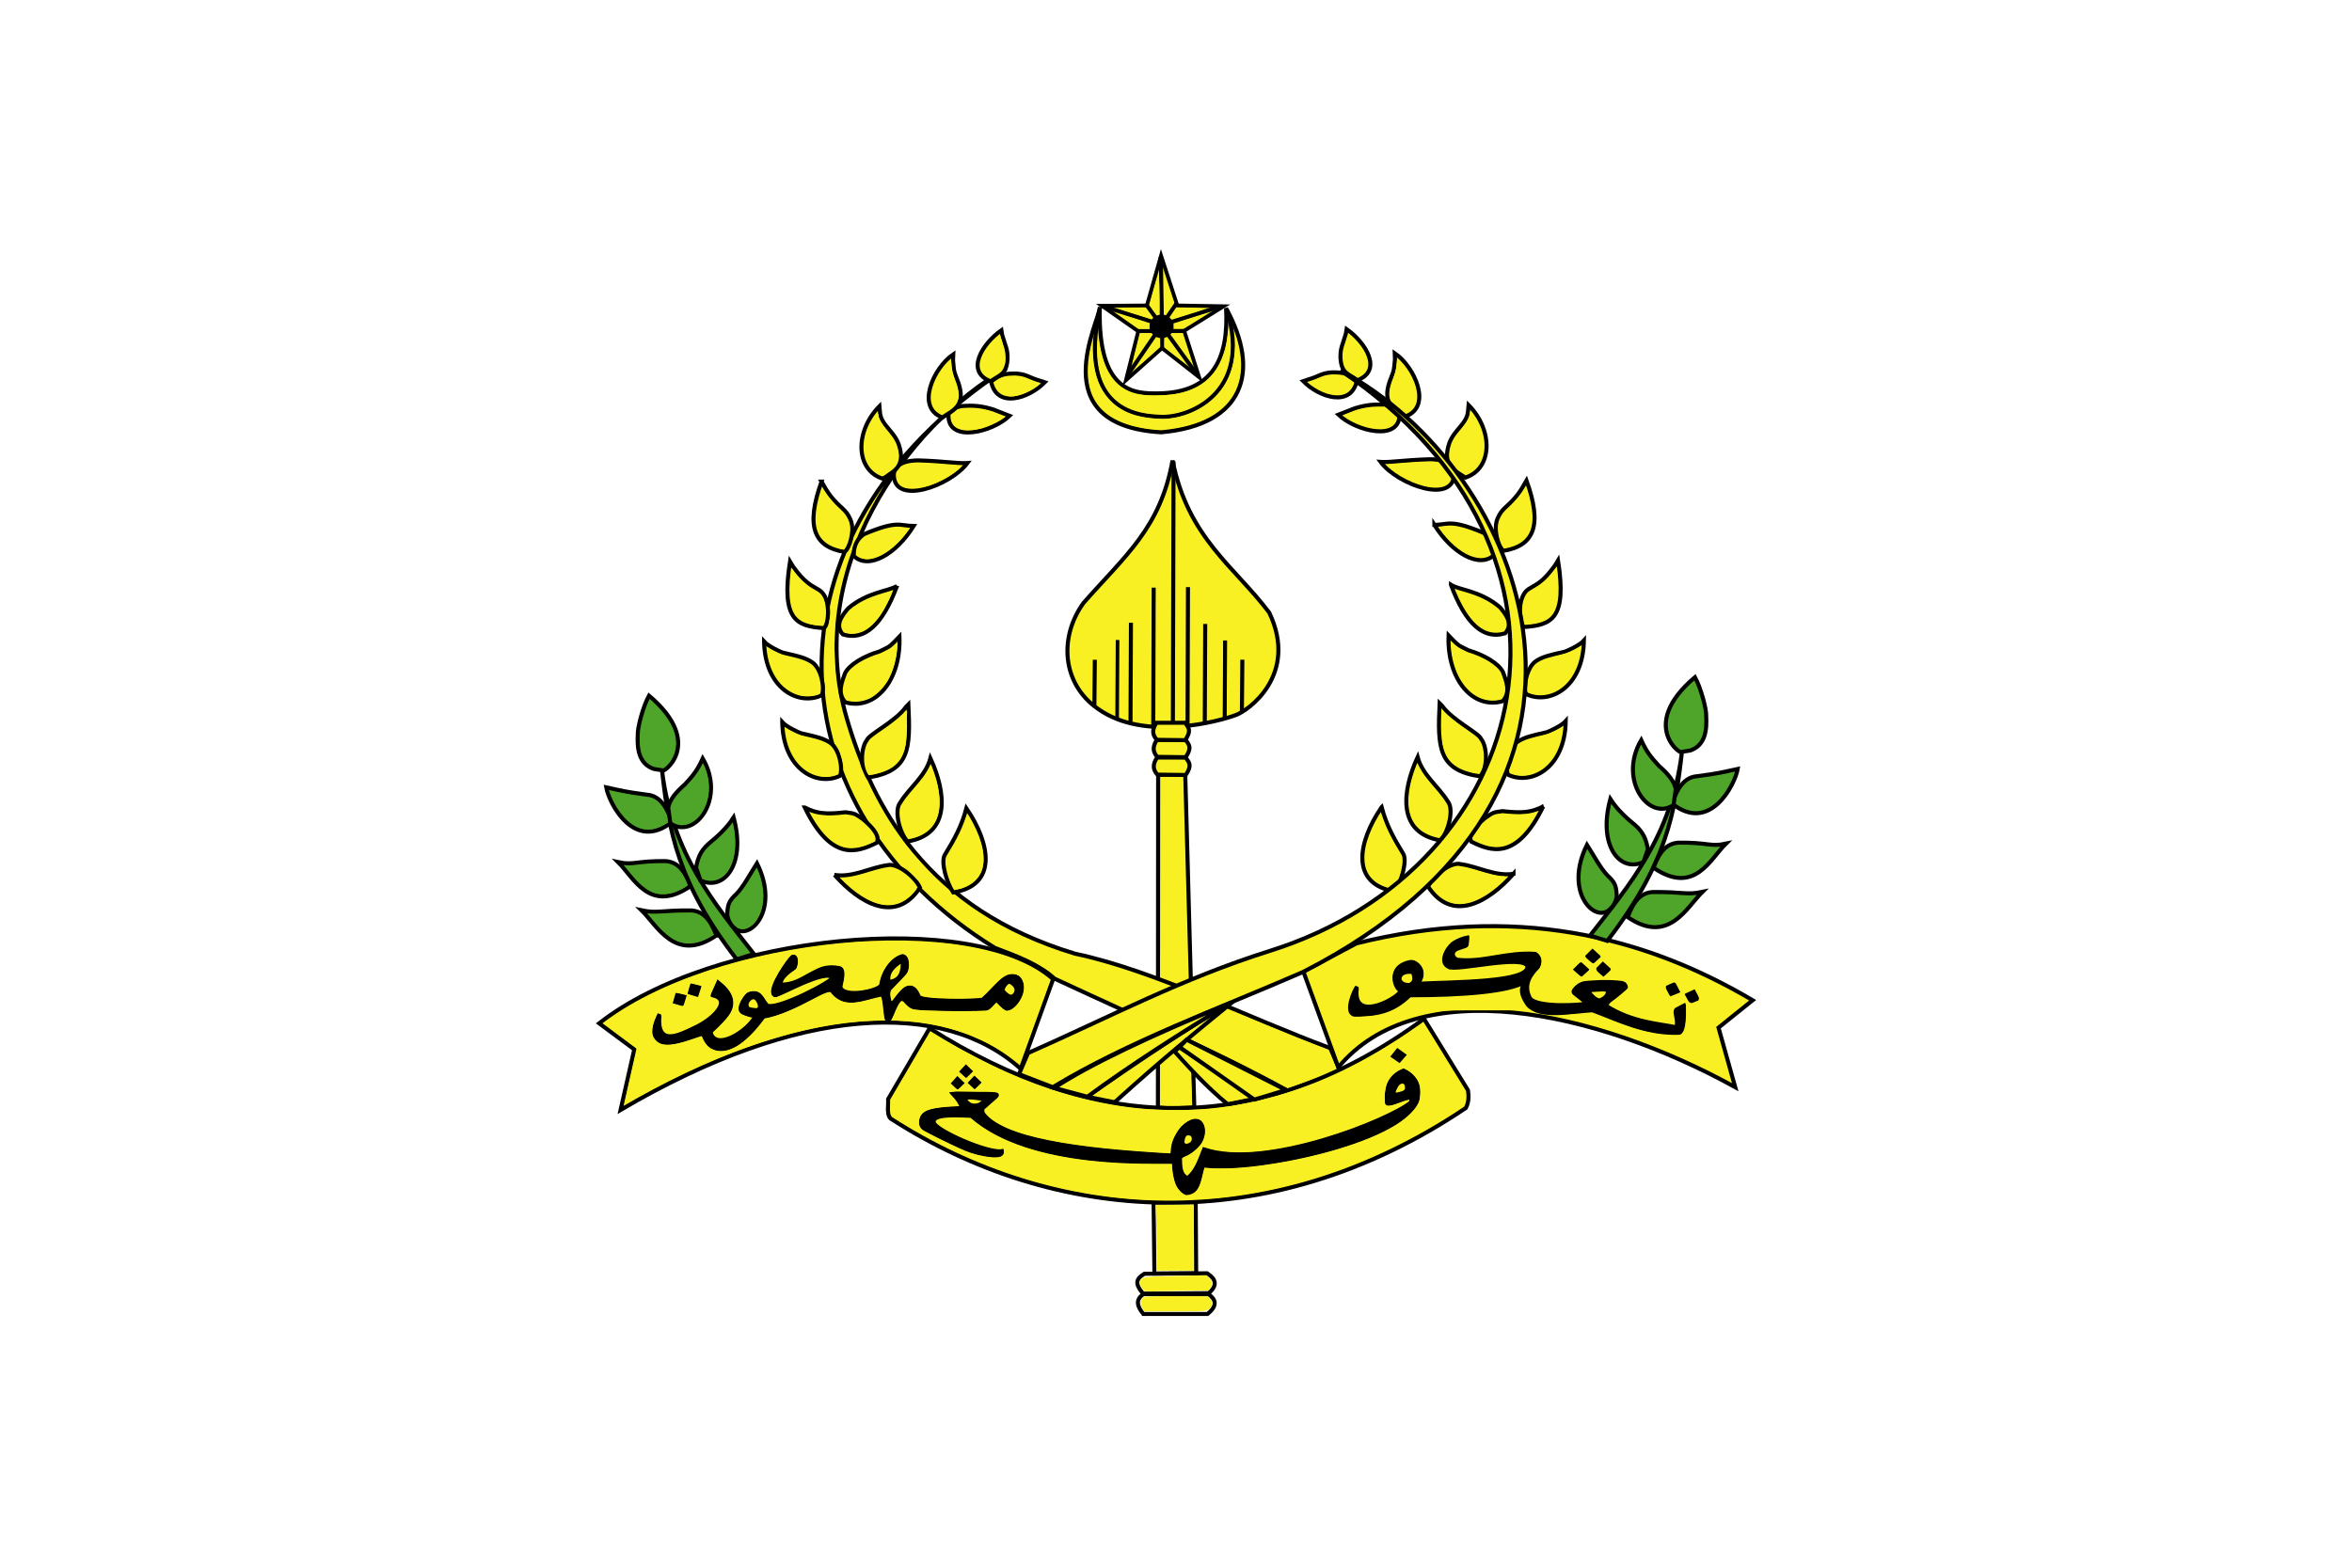 <?xml version="1.0" encoding="UTF-8" standalone="no"?>
<svg
   xmlns:dc="http://purl.org/dc/elements/1.1/"
   xmlns:cc="http://creativecommons.org/ns#"
   xmlns:rdf="http://www.w3.org/1999/02/22-rdf-syntax-ns#"
   xmlns:svg="http://www.w3.org/2000/svg"
   xmlns="http://www.w3.org/2000/svg"
   xmlns:sodipodi="http://sodipodi.sourceforge.net/DTD/sodipodi-0.dtd"
   xmlns:inkscape="http://www.inkscape.org/namespaces/inkscape"
   width="900mm"
   height="600mm"
   viewBox="0 0 900 600"
   version="1.1"
   id="svg6122"
   inkscape:version="1.0.1 (3bc2e813f5, 2020-09-07)"
   sodipodi:docname="Tengku Mahkota Pahang Standard.svg">
  <defs
     id="defs6116" />
  <sodipodi:namedview
     id="base"
     pagecolor="#ffffff"
     bordercolor="#666666"
     borderopacity="1.0"
     inkscape:pageopacity="0.0"
     inkscape:pageshadow="2"
     inkscape:zoom="0.24748738"
     inkscape:cx="1717.5113"
     inkscape:cy="1169.1766"
     inkscape:document-units="mm"
     inkscape:current-layer="layer1"
     inkscape:document-rotation="0"
     showgrid="false"
     fit-margin-top="0"
     fit-margin-left="0"
     fit-margin-right="0"
     fit-margin-bottom="0"
     inkscape:window-width="1920"
     inkscape:window-height="1017"
     inkscape:window-x="-8"
     inkscape:window-y="-8"
     inkscape:window-maximized="1" />
  <g
     inkscape:label="Layer 1"
     inkscape:groupmode="layer"
     id="layer1"
     transform="translate(350.214,243.304)">
    <rect
       style="display:inline;fill:#ffffff;fill-opacity:1;stroke-width:1.705;stroke-miterlimit:4;stroke-dasharray:none"
       id="rect3958"
       width="900"
       height="600"
       x="-350.214"
       y="-243.304" />
    <g
       id="g3512">
      <path
         style="fill:#f9f024;fill-opacity:1;stroke:#000000;stroke-width:1.548;stroke-linecap:butt;stroke-linejoin:miter;stroke-miterlimit:4;stroke-dasharray:none;stroke-opacity:1"
         d="m 92.865,180.608 0.093,-127.371 10.369,-0.124 3.456,127.371 c -1.714,0.217 -9.107,0.486 -13.919,0.124 z"
         id="path1808"
         sodipodi:nodetypes="ccccc" />
      <path
         style="fill:#f9f024;fill-opacity:1;stroke:#000000;stroke-width:1.548;stroke-linecap:butt;stroke-linejoin:miter;stroke-miterlimit:4;stroke-dasharray:none;stroke-opacity:1"
         d="M 142.535,174.143 C 115.274,159.091 87.601,147.213 53.285,131.238 47.273,125.724 38.835,122.636 30.475,119.471 -54.026,67.593 -63.236,-38.117 34.82,-102.297 -4.348,-79.72 -42.514,-24.572 -26.268,31.356 c 9.932,34.191 30.677,73.26 87.411,90.34 30.195,6.364 65.435,24.187 97.685,36.154 l 3.802,9.052 z"
         id="path1818"
         sodipodi:nodetypes="ccccscccc" />
      <path
         style="fill:#f9f024;fill-opacity:1;stroke-width:0.017;stroke-miterlimit:4;stroke-dasharray:none"
         d="m 192.982,-77.669 c -1.572,-1.539 -3.981,-3.806 -5.036,-4.737 -0.536,-0.474 -1.204,-1.129 -1.177,-1.156 0.066,-0.066 1.478,0.595 3.518,2.523 1.64,1.55 3.547,4.063 3.51,4.102 0,0 -0.385,-0.311 -0.814,-0.731 z"
         id="path3169"
         sodipodi:nodetypes="sssscs" />
      <path
         style="fill:#f9f024;fill-opacity:1;stroke-width:0.055;stroke-miterlimit:4;stroke-dasharray:none"
         d="m 187.977,-82.401 c -0.203,0 -2.182,-1.753 -2.12,-1.769 0.565,-0.139 2.683,1.379 2.245,1.737 -0.167,0.139 0.672,1.485 0.619,1.245 -0.031,-0.124 -0.607,-1.051 -0.748,-1.212 z"
         id="path3171"
         sodipodi:nodetypes="ssssss" />
      <path
         style="fill:#f9f024;fill-opacity:1;stroke-width:0.274;stroke-miterlimit:4;stroke-dasharray:none"
         d="m 104.485,7.45 c 0.201,-18.302 0.692,-26.087 0.135,-26.278 -0.907,-0.311 -1.01,17.494 -0.746,37.661 0.205,15.648 -0.336,16.8 -3.443,14.528 -3.711,-2.714 -6.196,-0.635 -1.083,-45.477 l -0.127,-48.77 3.74,9.953 c 3.516,9.357 9.879,16.446 24.226,32.56 8.441,9.48 11.614,14.512 11.613,23.967 -8.2e-4,6.538 -1.349,8.577 -3.189,12.068 -2.037,3.869 -8.963,9.709 -9.708,10.638 -1.18,1.472 -0.44,-5.383 -0.44,-10.162 0,-7.241 0.397,-8.946 -0.51,-8.946 -0.912,0 -0.123,1.891 -0.188,10.114 l -0.082,9.858 -2.74,1.091 c -1.015,0.406 -3.402,1.091 -3.576,1.091 -0.172,0 0.58,-7.698 0.58,-15.697 0,-11.312 -0.27,-13.681 -0.458,-12.962 -0.476,1.82 -0.057,2.975 -0.205,13.837 2.909,18.919 -1.197,15.92 -6.574,16.571 -1.388,0.168 -0.679,-1.026 -0.643,-19.359 0.041,-13.417 -0.429,-18.092 0.238,-18.302 1.018,-0.324 -0.503,1.598 -0.583,13.706 -0.049,7.468 0.336,17.382 0.086,20.17 -0.441,4.93 -1.438,4.555 -3.477,4.787 l -2.979,-0.143 z"
         id="path3161"
         sodipodi:nodetypes="csssccsssssssscsssscsssssccc" />
      <path
         style="fill:#f9f024;fill-opacity:1;stroke-width:0.292;stroke-miterlimit:4;stroke-dasharray:none"
         d="m 86.247,34.038 -3.502,-0.797 0.108,-21.203 c 0.093,-17.412 0.672,-16.271 -0.303,-16.271 -0.977,0 -0.416,-1.431 -0.416,15.609 0,18.499 0.816,18.378 0.33,19.557 -2.159,5.228 -7.167,3.121 -4.947,-14.301 C 77.351,4.263 78.036,3.256 77.314,3.499 76.628,3.731 78.378,5.024 77.073,16.044 l -0.108,15.261 c -1.586,-1.229 -3.702,0.361 -5.482,-2.422 l -2.721,-2.377 0.181,-10.137 c 0.139,-7.727 0.443,-6.29 -0.519,-6.29 -0.951,0 -0.001,-0.762 -0.031,6.129 l -0.207,10.345 -3.592,-3.778 c -1.155,-1.214 -3.063,-4.886 -4.185,-7.236 -1.771,-3.704 -2.538,-5.967 -1.861,-12.33 1.008,-9.461 0.865,-11.461 13.961,-25.469 11.521,-12.324 22.094,-26.298 24.879,-39.387 0.839,-3.946 1.37,-2.89 1.427,44.856 l 0.183,49.6 -3.163,0.046 -5.718,0.226 1.448,-28.77 C 92.711,-18.484 91.078,-17.564 91.243,-17.052 c 0.24,0.742 -0.494,0.827 -0.649,22.462 -0.124,15.451 0.449,29.132 0.139,29.076 -0.313,-0.046 -2.183,0.046 -3.662,-0.221 z"
         id="path3159"
         sodipodi:nodetypes="ccsssscsscccssccsssssccccsscccc" />
      <path
         style="fill:#f9f024;fill-opacity:1;stroke-width:0.116;stroke-miterlimit:4;stroke-dasharray:none"
         d="m 91.973,51.666 c -0.441,-1.229 -0.404,-2.137 0.155,-3.844 l 0.3,-0.917 5.714,0.093 5.714,0.093 0.565,1.273 c 0.56,1.263 0.56,1.285 0,2.815 l -0.547,1.542 -5.739,0.093 -5.739,0.093 z"
         id="path3167" />
      <path
         style="fill:#f9f024;fill-opacity:1;stroke-width:0.119;stroke-miterlimit:4;stroke-dasharray:none"
         d="m 92.137,45.029 c -0.581,-1.525 -0.574,-2.682 0,-4.239 l 0.475,-1.242 2.412,0.002 c 1.327,4.64e-4 3.848,0.108 5.603,0.231 2.956,0.214 3.223,0.293 3.632,1.071 0.559,1.062 0.529,2.527 -0.062,4.125 l -0.474,1.246 h -5.567 -5.568 z"
         id="path3165" />
      <path
         style="fill:none;stroke:#000000;stroke-width:1.548;stroke-linecap:butt;stroke-linejoin:miter;stroke-miterlimit:4;stroke-dasharray:none;stroke-opacity:1"
         d="m 87.682,244.203 23.987,-0.181 c 1.645,1.124 5.616,3.722 0.18,7.966 l -24.53,4.6e-4 c -2.064,-2.594 -3.976,-5.109 -0.077,-7.465 z"
         id="path1739"
         sodipodi:nodetypes="cccccc" />
      <path
         style="display:inline;fill:none;stroke:#000000;stroke-width:1.548;stroke-linecap:butt;stroke-linejoin:miter;stroke-miterlimit:4;stroke-dasharray:none;stroke-opacity:1"
         d="m 87.654,251.808 23.987,-0.181 c 1.645,1.124 5.616,3.722 0.18,7.966 l -24.53,4.6e-4 c -2.064,-2.594 -3.528,-5.429 0.364,-7.785 z"
         id="path1739-1"
         sodipodi:nodetypes="ccccc" />
      <path
         style="fill:none;stroke:#000000;stroke-width:1.548;stroke-linecap:butt;stroke-linejoin:miter;stroke-miterlimit:4;stroke-dasharray:none;stroke-opacity:1"
         d="M 91.528,244.113 91.213,216.913 h 16.112 l 0.18,27.11 z"
         id="path1756"
         sodipodi:nodetypes="ccccc" />
      <path
         style="fill:#f9f024;fill-opacity:1;stroke:#000000;stroke-width:1.548;stroke-linecap:butt;stroke-linejoin:miter;stroke-miterlimit:4;stroke-dasharray:none;stroke-opacity:1"
         d="M -8.946,185.096 C 52.552,224.602 134.377,232.106 210.695,180.751 c 1.13,-2.16 1.187,-4.449 0.816,-6.789 l -16.837,-27.336 C 130.59,193.648 67.648,189.571 5.493,150.247 l -15.85,27.098 c 0.155,2.735 -0.886,6.895 1.726,7.932 z"
         id="path1760"
         sodipodi:nodetypes="cccccccc" />
      <path
         style="fill:#000000;stroke:#000000;stroke-width:1.548;stroke-linecap:butt;stroke-linejoin:miter;stroke-miterlimit:4;stroke-dasharray:none;stroke-opacity:1"
         d="m 192.235,177.543 c 1.22,-5.774 -1.349,-9.316 -5.431,-11.114 -3.958,1.621 -6.921,4.821 -6.297,12.037 -0.356,2.022 5.094,-1.017 8.055,-1.609 2.139,-0.526 1.044,1.09 1.175,1.703 -8.082,6.791 -55.766,26.037 -79.208,18.035 -1.885,4.691 -2.806,8.06 -6.288,11.047 -3.006,-1.381 -2.806,-4.429 -2.959,-7.864 1.352,-1.736 3.212,-0.771 7.296,-5.377 1.609,-2.307 2.372,-5.943 0.386,-8.193 -2.43,-2.044 -6.726,1.996 -7.233,2.817 -2.439,3.549 -3.308,5.918 -3.265,9.921 -36.823,-1.978 -65.666,-6.146 -72.71,-16.289 l -0.124,-1.664 4.815,-4.209 c 2.625,-1.707 -1.297,-1.7 -6.002,-1.482 l -8.647,-0.167 -1.376,0.204 c 2.138,2.32 2.235,2.59 3.607,5.347 -1.376,0.361 -10.252,0.077 -13.899,2.027 -1.758,0.876 -3.108,4.251 -0.548,6.096 18.236,9.234 17.063,8.005 20.584,9.163 2.782,0.65 9.683,2.058 9.024,-0.72 -5.359,1.022 -25.869,-8.102 -26.092,-11.017 -0.698,-3.432 9.825,-2.653 14.414,-2.433 22.855,20.235 70.349,17.221 77.492,17.56 0.139,4.577 0.785,10.319 4.691,11.95 5.414,-0.124 4.759,-6.398 6.527,-10.614 17.291,2.89 75.457,-8.486 81.886,-24.834 z"
         id="path1762"
         sodipodi:nodetypes="cccccccccccccccccccccccccccccc" />
      <path
         style="fill:#000000;stroke:#000000;stroke-width:1.1;stroke-linecap:butt;stroke-linejoin:miter;stroke-miterlimit:4;stroke-dasharray:none;stroke-opacity:1"
         d="m 16.158,169.289 -1.834,2.02 1.9,1.767 1.932,-1.862 z"
         id="path1764" />
      <path
         style="display:inline;fill:#000000;stroke:#000000;stroke-width:1.1;stroke-linecap:butt;stroke-linejoin:miter;stroke-miterlimit:4;stroke-dasharray:none;stroke-opacity:1"
         d="m 22.643,169.098 -1.834,2.02 1.9,1.767 1.932,-1.862 z"
         id="path1764-8" />
      <path
         style="display:inline;fill:#000000;stroke:#000000;stroke-width:1.1;stroke-linecap:butt;stroke-linejoin:miter;stroke-miterlimit:4;stroke-dasharray:none;stroke-opacity:1"
         d="m 19.385,164.798 -1.834,2.02 1.9,1.767 1.932,-1.862 z"
         id="path1764-8-9" />
      <path
         style="fill:#f9f024;fill-opacity:1;stroke:#000000;stroke-width:1.548;stroke-linecap:butt;stroke-linejoin:miter;stroke-miterlimit:4;stroke-dasharray:none;stroke-opacity:1"
         d="m 184.173,172.061 c 1.136,-1.729 3.13,-1.914 3.819,-0.319 0.398,1.723 0.447,2.986 -2.463,3.607 -4.109,1.191 -2.05,-1.908 -1.355,-3.288 z"
         id="path1796"
         sodipodi:nodetypes="ccccc" />
      <path
         style="fill:#f9f024;fill-opacity:1;stroke:#000000;stroke-width:1.548;stroke-linecap:butt;stroke-linejoin:miter;stroke-miterlimit:4;stroke-dasharray:none;stroke-opacity:1"
         d="m 105.762,190.753 c -2.886,-1.138 -3.303,1.161 -3.584,3.072 0.568,2.222 2.7,1.356 3.776,0.48 1.189,-1.593 0.486,-2.478 0.192,-3.393 z"
         id="path1798"
         sodipodi:nodetypes="ccccc" />
      <path
         style="fill:#f9f024;fill-opacity:1;stroke:#000000;stroke-width:1.548;stroke-linecap:butt;stroke-linejoin:miter;stroke-miterlimit:4;stroke-dasharray:none;stroke-opacity:1"
         d="m 18.443,176.722 c 0.237,-0.739 1.087,4.547 6.212,2.758 2.871,-2.007 2.547,-2.585 0.501,-2.316 -1.555,-0.169 -5.849,-1.172 -6.555,0.462 z"
         id="path1800"
         sodipodi:nodetypes="ccccc" />
      <path
         style="fill:#f9f024;fill-opacity:1;stroke:#000000;stroke-width:1.548;stroke-linecap:butt;stroke-linejoin:miter;stroke-miterlimit:4;stroke-dasharray:none;stroke-opacity:1"
         d="m 119.544,179.302 c -8.002,-6.581 -14.113,-13.333 -20.299,-20.14 0.54,-0.585 1.045,-1.019 1.878,-1.63 10.072,6.771 20.651,13.818 28.92,19.688 z"
         id="path1810"
         sodipodi:nodetypes="ccccc" />
      <path
         style="fill:#f9f024;fill-opacity:1;stroke:#000000;stroke-width:1.548;stroke-linecap:butt;stroke-linejoin:miter;stroke-miterlimit:4;stroke-dasharray:none;stroke-opacity:1"
         d="m 148.517,128.507 13.377,36.675 c 30.283,-36.339 98.051,-22.041 151.885,7.617 l -6.401,-22.786 13.057,-10.497 C 278.593,114.748 229.117,102.751 168.871,117.754 Z"
         id="path1814"
         sodipodi:nodetypes="ccccccc" />
      <path
         style="fill:#f9f024;fill-opacity:1;stroke:#000000;stroke-width:1.548;stroke-linecap:butt;stroke-linejoin:miter;stroke-miterlimit:4;stroke-dasharray:none;stroke-opacity:1"
         d="m -120.945,148.349 13.441,9.985 -5.248,23.17 C -43.93,141.004 10.898,139.206 40.348,165.759 L 52.765,131.452 C 22.545,104.39 -77.35,114.137 -120.945,148.349 Z"
         id="path1816"
         sodipodi:nodetypes="cccccc" />
      <path
         style="fill:#000000;stroke:#000000;stroke-width:1.548;stroke-linecap:butt;stroke-linejoin:miter;stroke-miterlimit:4;stroke-dasharray:none;stroke-opacity:1"
         d="m 294.194,141.564 c -0.015,3.15 0.183,9.313 -1.792,10.433 -13.067,0.375 -22.627,-4.676 -33.283,-8.641 -8.47,0.512 -20.089,3.098 -24.659,-2.079 -3.542,-5.009 -2.216,-6.962 -1.037,-8.879 -6.004,3.852 -23.811,5.206 -44.207,5.221 -5.266,5.06 -10.678,7.53 -21.119,7.416 -3.777,-0.61 -0.269,-9.058 0.948,-10.63 -2.521,15.381 18.267,2.842 16.537,1.285 -1.747,-0.393 -5.481,-9.057 4.077,-10.864 1.664,-0.242 6.655,3.268 2.583,8.374 13.934,-0.717 42.563,-0.477 42.021,-6.621 -1.389,-4.766 -27.816,2.039 -30.253,0.139 -3.294,-1.545 -0.996,-6.722 1.856,-8.961 1.724,-1.15 3.546,-1.857 5.44,-2.24 l -0.288,3.04 -3.552,1.217 c -2.922,1.194 -1.674,3.883 0.062,4.257 9.768,1.127 18.487,-2.992 29.762,-2.272 1.67,1.013 2.485,3.503 0.8,5.216 -2.286,2.326 -5.666,6.323 -2.898,11.71 2.421,3.896 20.41,2.659 22.004,2.052 l -5.44,-4.289 c 0.314,-1.124 2.366,-3.505 5.184,-3.584 8.885,-0.663 8.786,-0.223 13.288,-0.062 1.468,0.438 1.573,1.124 1.753,1.795 -8.077,7.014 -5.574,3.819 -7.744,6.976 10.298,6.605 20.773,6.906 27.01,8.321 0.927,-2.902 -1.009,-5.76 1.6e-4,-6.784 z"
         id="path1820"
         sodipodi:nodetypes="cccccccccccccccccccccccccccccc" />
      <path
         style="fill:#000000;stroke:#000000;stroke-width:1.548;stroke-linecap:butt;stroke-linejoin:miter;stroke-miterlimit:4;stroke-dasharray:none;stroke-opacity:1"
         d="m 254.702,125.819 -1.92,1.92 2.112,1.856 1.984,-1.792 z"
         id="path1822"
         sodipodi:nodetypes="ccccc" />
      <path
         style="display:inline;fill:#000000;stroke:#000000;stroke-width:1.548;stroke-linecap:butt;stroke-linejoin:miter;stroke-miterlimit:4;stroke-dasharray:none;stroke-opacity:1"
         d="m 263.141,125.74 -1.92,1.92 2.112,1.856 1.984,-1.792 z"
         id="path1822-4"
         sodipodi:nodetypes="ccccc" />
      <path
         style="display:inline;fill:#000000;stroke:#000000;stroke-width:1.548;stroke-linecap:butt;stroke-linejoin:miter;stroke-miterlimit:4;stroke-dasharray:none;stroke-opacity:1"
         d="m 259.173,120.811 -1.92,1.92 2.112,1.856 1.984,-1.792 z"
         id="path1822-4-1"
         sodipodi:nodetypes="ccccc" />
      <path
         style="display:inline;fill:#000000;stroke:#000000;stroke-width:1.548;stroke-linecap:butt;stroke-linejoin:miter;stroke-miterlimit:4;stroke-dasharray:none;stroke-opacity:1"
         d="m 290.366,133.477 -2.468,1.133 1.336,2.474 2.483,-0.992 z"
         id="path1822-4-1-5"
         sodipodi:nodetypes="ccccc" />
      <path
         style="display:inline;fill:#000000;stroke:#000000;stroke-width:1.548;stroke-linecap:butt;stroke-linejoin:miter;stroke-miterlimit:4;stroke-dasharray:none;stroke-opacity:1"
         d="m 297.898,136.315 -2.459,1.153 1.356,2.464 2.475,-1.013 z"
         id="path1822-4-1-5-0"
         sodipodi:nodetypes="ccccc" />
      <path
         style="fill:#f9f024;fill-opacity:1;stroke:#000000;stroke-width:1.548;stroke-linecap:butt;stroke-linejoin:miter;stroke-miterlimit:4;stroke-dasharray:none;stroke-opacity:1"
         d="m 190.102,128.703 c -4.35,-0.545 -5.515,2.258 -4.39,3.757 0.718,0.844 1.537,1.183 3.258,1.266 3.609,-1.054 1.177,-5.367 1.584,-4.707 z"
         id="path1884"
         sodipodi:nodetypes="ccccc" />
      <path
         style="display:inline;fill:#f9f024;fill-opacity:1;stroke:#000000;stroke-width:1.548;stroke-linecap:butt;stroke-linejoin:miter;stroke-miterlimit:4;stroke-dasharray:none;stroke-opacity:1"
         d="m 262.991,135.362 c -3.325,0.274 -6.095,-0.075 -5.018,1.385 0.718,0.844 2.216,2.767 3.937,2.85 3.956,-1.473 3.435,-4.461 2.444,-4.118 z"
         id="path1884-7"
         sodipodi:nodetypes="ccccc" />
      <path
         style="fill:#000000;stroke:#000000;stroke-width:1.548;stroke-linecap:butt;stroke-linejoin:miter;stroke-miterlimit:4;stroke-dasharray:none;stroke-opacity:1"
         d="m 35.325,142.707 c 2.837,-0.155 8.198,-7.885 4.007,-11.916 -4.901,-2.443 -7.866,3.586 -13.479,8.455 -1.572,0.678 -24.578,0.944 -24.549,-1.266 -0.785,-1.867 -1.675,-3.036 -2.701,-3.334 -3.392,-0.601 -5.648,4.928 -7.857,6.59 -1.232,-2.579 -1.283,-4.449 -0.708,-5.944 l 5.992,-6.19 c 1.217,-1.55 1.231,-6.554 -0.991,-6.482 -4.801,1.471 -7.656,7.341 -8.074,11.136 -0.791,2.145 -14.493,5.18 -15.617,0.639 0.68,-3.113 1.472,-6.345 -0.077,-7.114 -8.823,-2.249 -12.951,5.496 -21.241,6.211 l -1.437,0.093 c -0.601,-2.851 3.969,-5.652 5.309,-6.602 0.588,-1.319 0.927,-5.173 -1.093,-3.973 -3.819,4.491 -9.369,13.868 -6.367,14.605 0.221,0.743 20.218,-10.883 21.982,-6.46 -7.154,5.202 -24.116,12.74 -25.396,10.03 -1.758,-2.025 -2.299,-5.603 -6.785,-4.032 -1.084,0.562 -4.729,6.094 -2.25,7.072 1.379,0.545 2.671,1.078 4.875,1.344 -3.303,6.227 -15.682,13.643 -17.185,5.984 6.132,-5.864 12.825,-10.931 2.944,-18.817 l -2.176,4.864 c 7.352,1.644 0.782,8.692 -5.877,11.958 -7.198,3.53 -15.747,8.06 -14.413,-4.725 -1.588,3.383 -3.456,7.474 -0.449,9.921 4.169,3.723 18.104,-3.955 17.218,-2.048 1.59,4.222 3.307,4.709 4.896,5.281 6.818,1.708 14.212,-6.758 18.081,-12.193 13.448,-2.31 25.052,-13.155 26.628,-9.39 4.972,6.033 11.778,2.158 18.665,0.872 1.821,1.265 0.94,12.32 2.946,9.389 0.917,-0.822 2.939,-8.853 5.269,-7.527 -0.416,-1.483 1.884,2.956 4.567,3.226 5.606,0.564 15.351,0.694 26.513,0.464 2.136,-0.046 2.924,-2.549 4.741,-3.398 3.222,3.408 3.093,2.966 3.813,3.328 z"
         id="path1901"
         sodipodi:nodetypes="ccccccccccccccccccccsccccscccccccccssccc" />
      <path
         style="fill:#000000;stroke:#000000;stroke-width:1.282;stroke-linecap:butt;stroke-linejoin:miter;stroke-miterlimit:4;stroke-dasharray:none;stroke-opacity:1"
         d="m -91.208,137.37 -0.822,2.867 2.86,0.845 0.965,-3.014 z"
         id="path1907"
         sodipodi:nodetypes="ccccc" />
      <path
         style="display:inline;fill:#000000;stroke:#000000;stroke-width:1.282;stroke-linecap:butt;stroke-linejoin:miter;stroke-miterlimit:4;stroke-dasharray:none;stroke-opacity:1"
         d="m -85.568,133.805 -0.822,2.867 2.86,0.845 0.965,-3.014 z"
         id="path1907-5"
         sodipodi:nodetypes="ccccc" />
      <path
         style="fill:#f9f024;fill-opacity:1;stroke:#000000;stroke-width:1.548;stroke-linecap:butt;stroke-linejoin:miter;stroke-miterlimit:4;stroke-dasharray:none;stroke-opacity:1"
         d="m -61.039,143.322 c -1.139,-0.108 -2.209,-0.207 -2.987,-0.633 -1.638,-2.144 0.952,-4.654 2.399,-4.3 1.525,0.062 3.78,5.001 0.588,4.933 z"
         id="path1924"
         sodipodi:nodetypes="cccc" />
      <path
         style="fill:#f9f024;fill-opacity:1;stroke:#000000;stroke-width:1.548;stroke-linecap:butt;stroke-linejoin:miter;stroke-miterlimit:4;stroke-dasharray:none;stroke-opacity:1"
         d="m -10.122,132.528 c -0.669,-2.464 0.347,-4.876 3.598,-7.219 1.239,-0.607 2.009,-2.962 1.652,1.946 -0.221,0.443 -0.124,4.773 -5.25,5.273 z"
         id="path1926"
         sodipodi:nodetypes="cccc" />
      <path
         style="fill:#f9f024;fill-opacity:1;stroke:#000000;stroke-width:1.548;stroke-linecap:butt;stroke-linejoin:miter;stroke-miterlimit:4;stroke-dasharray:none;stroke-opacity:1"
         d="m 35.974,132.324 c -1.212,0.514 -2.087,1.443 -2.671,3.417 3.051,3.716 4.195,2.187 4.775,1.697 1.856,-2.421 -0.384,-4.405 -2.104,-5.114 z"
         id="path1928"
         sodipodi:nodetypes="cccc" />
      <path
         style="fill:none;stroke:#000000;stroke-width:1.548;stroke-linecap:butt;stroke-linejoin:miter;stroke-miterlimit:4;stroke-dasharray:none;stroke-opacity:1"
         d="M 92.66,53.167 C 90.793,51.082 90.904,49.088 92.536,46.641 l 11.006,-0.011 c 0.833,1.62 2.784,2.545 -0.031,6.668 z"
         id="path1945"
         sodipodi:nodetypes="ccccc" />
      <path
         style="display:inline;fill:none;stroke:#000000;stroke-width:1.548;stroke-linecap:butt;stroke-linejoin:miter;stroke-miterlimit:4;stroke-dasharray:none;stroke-opacity:1"
         d="m 92.621,46.364 c -1.867,-2.085 -1.756,-4.078 -0.124,-6.525 l 11.006,-0.011 c 0.833,1.62 2.784,2.545 -0.031,6.668 z"
         id="path1945-9"
         sodipodi:nodetypes="ccccc" />
      <path
         style="fill:none;stroke:#000000;stroke-width:1.548;stroke-linecap:butt;stroke-linejoin:miter;stroke-miterlimit:4;stroke-dasharray:none;stroke-opacity:1"
         d="m 98.465,-67.093 c 5.963,29.763 23.625,40.518 36.995,58.245 C 146.862,15.051 127.258,28.928 122.436,30.451 116.964,32.496 87.839,40.839 69.887,27.955 56.097,18.386 54.927,0.508 64.414,-12.561 80.436,-30.773 93.812,-41.217 98.465,-67.093 Z"
         id="path1977"
         sodipodi:nodetypes="cccccc" />
      <path
         style="fill:none;stroke:#000000;stroke-width:1.548;stroke-linecap:butt;stroke-linejoin:miter;stroke-miterlimit:4;stroke-dasharray:none;stroke-opacity:1"
         d="M 98.594,35.187 98.847,-66.709"
         id="path1979" />
      <path
         style="display:inline;fill:none;stroke:#000000;stroke-width:1.548;stroke-linecap:butt;stroke-linejoin:miter;stroke-miterlimit:4;stroke-dasharray:none;stroke-opacity:1"
         d="m 91.087,34.498 0.164,-52.897"
         id="path1979-2-6" />
      <path
         style="display:inline;fill:none;stroke:#000000;stroke-width:1.548;stroke-linecap:butt;stroke-linejoin:miter;stroke-miterlimit:4;stroke-dasharray:none;stroke-opacity:1"
         d="m 82.381,32.956 0.166,-37.91"
         id="path1979-2-6-7" />
      <path
         style="display:inline;fill:none;stroke:#000000;stroke-width:1.548;stroke-linecap:butt;stroke-linejoin:miter;stroke-miterlimit:4;stroke-dasharray:none;stroke-opacity:1"
         d="M 110.799,33.404 110.965,-4.505"
         id="path1979-2-6-7-1" />
      <path
         style="display:inline;fill:none;stroke:#000000;stroke-width:1.387;stroke-linecap:butt;stroke-linejoin:miter;stroke-miterlimit:4;stroke-dasharray:none;stroke-opacity:1"
         d="M 118.351,32.056 118.519,1.836"
         id="path1979-2-6-7-1-6" />
      <path
         style="display:inline;fill:none;stroke:#000000;stroke-width:1.387;stroke-linecap:butt;stroke-linejoin:miter;stroke-miterlimit:4;stroke-dasharray:none;stroke-opacity:1"
         d="m 118.479,32.056 0.167,-30.22"
         id="path1979-2-6-7-1-6-0" />
      <path
         style="display:inline;fill:none;stroke:#000000;stroke-width:1.387;stroke-linecap:butt;stroke-linejoin:miter;stroke-miterlimit:4;stroke-dasharray:none;stroke-opacity:1"
         d="M 77.26,31.864 77.427,1.644"
         id="path1979-2-6-7-1-6-0-8" />
      <path
         style="display:inline;fill:none;stroke:#000000;stroke-width:1.548;stroke-linecap:butt;stroke-linejoin:miter;stroke-miterlimit:4;stroke-dasharray:none;stroke-opacity:1"
         d="M 68.554,27.184 68.724,9.204"
         id="path1979-2-6-7-1-6-0-8-6" />
      <path
         style="display:inline;fill:none;stroke:#000000;stroke-width:1.548;stroke-linecap:butt;stroke-linejoin:miter;stroke-miterlimit:4;stroke-dasharray:none;stroke-opacity:1"
         d="m 125.007,28.818 0.17,-19.648"
         id="path1979-2-6-7-1-6-0-8-6-5" />
      <path
         style="fill:#f9f024;fill-opacity:1;stroke:#000000;stroke-width:1.548;stroke-linecap:butt;stroke-linejoin:miter;stroke-miterlimit:4;stroke-dasharray:none;stroke-opacity:1"
         d="m 70.623,-125.787 c 0.2,4.986 -22.396,45.264 23.49,47.94 31.731,-2.791 38.158,-23.289 24.834,-47.492 1.025,18.784 -4.731,32.268 -25.729,32.581 -9.216,0.139 -23.47,0.031 -22.595,-33.029 z"
         id="path2116"
         sodipodi:nodetypes="cccsc" />
      <path
         style="fill:none;stroke:#000000;stroke-width:1.548;stroke-linecap:butt;stroke-linejoin:miter;stroke-miterlimit:4;stroke-dasharray:none;stroke-opacity:1"
         d="m 70.729,-125.677 c -9.141,40.901 16.064,41.556 23.317,41.895 10.237,0.48 34.98,-8.658 25.285,-40.789"
         id="path2120"
         sodipodi:nodetypes="csc" />
      <path
         style="fill:#f9f024;fill-opacity:1;stroke:#000000;stroke-width:1.456;stroke-linecap:butt;stroke-linejoin:miter;stroke-miterlimit:4;stroke-dasharray:none;stroke-opacity:1"
         d="m 71.438,-126.27 13.902,9.749 -4.694,18.716 13.781,-12.277 14.202,11.133 -5.717,-17.753 15.105,-9.388 -17.753,-0.3 -6.198,-19.077 -5.416,19.077 z"
         id="path2123" />
      <path
         style="fill:#f9f024;fill-opacity:1;stroke:#000000;stroke-width:1.548;stroke-linecap:butt;stroke-linejoin:miter;stroke-miterlimit:4;stroke-dasharray:none;stroke-opacity:1"
         d="m 93.98,-145.104 0.581,35.385"
         id="path2427"
         sodipodi:nodetypes="cc" />
      <path
         style="fill:#f9f024;fill-opacity:1;stroke:#000000;stroke-width:1.548;stroke-linecap:butt;stroke-linejoin:miter;stroke-miterlimit:4;stroke-dasharray:none;stroke-opacity:1"
         d="M 81.1,-99.493 100.195,-127.488"
         id="path2429"
         sodipodi:nodetypes="cc" />
      <path
         style="fill:#f9f024;fill-opacity:1;stroke:#000000;stroke-width:1.548;stroke-linecap:butt;stroke-linejoin:miter;stroke-miterlimit:4;stroke-dasharray:none;stroke-opacity:1"
         d="m 88.609,-126.426 19.202,26.434"
         id="path2446"
         sodipodi:nodetypes="cc" />
      <path
         style="fill:#f9f024;fill-opacity:1;stroke:#000000;stroke-width:1.548;stroke-linecap:butt;stroke-linejoin:miter;stroke-miterlimit:4;stroke-dasharray:none;stroke-opacity:1"
         d="m 115.683,-125.658 -21.314,6.72"
         id="path2448" />
      <path
         style="fill:#f9f024;fill-opacity:1;stroke:#000000;stroke-width:1.548;stroke-linecap:butt;stroke-linejoin:miter;stroke-miterlimit:4;stroke-dasharray:none;stroke-opacity:1"
         d="m 71.775,-126.107 21.762,6.849"
         id="path2450" />
      <path
         style="fill:#f9f024;fill-opacity:1;stroke:#000000;stroke-width:1.548;stroke-linecap:butt;stroke-linejoin:miter;stroke-miterlimit:4;stroke-dasharray:none;stroke-opacity:1"
         d="m 85.152,-116.569 18.049,-0.062"
         id="path2452"
         sodipodi:nodetypes="cc" />
      <ellipse
         style="fill:#000000;fill-opacity:1;stroke-width:1.747;stroke-miterlimit:4;stroke-dasharray:none"
         id="path2456"
         cx="94.277"
         cy="-118.389"
         rx="4.645"
         ry="4.517" />
      <path
         style="fill:#f9f024;fill-opacity:1;stroke:#000000;stroke-width:1.548;stroke-linecap:butt;stroke-linejoin:miter;stroke-miterlimit:4;stroke-dasharray:none;stroke-opacity:1"
         d="m 178.471,65.613 c -9.28,13.576 -12.03,29.54 5.069,32.224 2.454,-3.746 4.953,-11.863 3.078,-14.574 -3.547,-5.779 -6.302,-10.752 -8.146,-17.651 z"
         id="path2484"
         sodipodi:nodetypes="cccc" />
      <path
         style="display:inline;fill:#f9f024;fill-opacity:1;stroke:#000000;stroke-width:1.548;stroke-linecap:butt;stroke-linejoin:miter;stroke-miterlimit:4;stroke-dasharray:none;stroke-opacity:1"
         d="m 192.241,46.464 c -6.082,13.199 -7.812,29.118 8.78,31.862 3.2,-3.597 5.126,-12.046 2.806,-14.845 -3.547,-5.779 -9.742,-10.119 -11.586,-17.017 z"
         id="path2484-1"
         sodipodi:nodetypes="cccc" />
      <path
         style="display:inline;fill:#f9f024;fill-opacity:1;stroke:#000000;stroke-width:1.548;stroke-linecap:butt;stroke-linejoin:miter;stroke-miterlimit:4;stroke-dasharray:none;stroke-opacity:1"
         d="m 200.657,25.87 c -0.783,16.928 -0.622,25.571 15.478,27.97 3.2,-3.597 2.682,-11.594 0.362,-14.393 -0.786,-2.166 -10.923,-7.035 -14.935,-12.672 z"
         id="path2484-1-6"
         sodipodi:nodetypes="ccccc" />
      <path
         style="display:inline;fill:#f9f024;fill-opacity:1;stroke:#000000;stroke-width:1.548;stroke-linecap:butt;stroke-linejoin:miter;stroke-miterlimit:4;stroke-dasharray:none;stroke-opacity:1"
         d="m 204.084,-0.114 c -0.644,17.092 9.471,28.451 20.728,25.164 3.2,-3.597 1.234,-7.882 0.093,-11.134 -1.664,-3.305 -7.272,-6.594 -13.215,-8.327 -4.15,-2.082 -3.525,-1.629 -5.703,-3.711 z"
         id="path2484-1-6-2"
         sodipodi:nodetypes="cccccc" />
      <path
         style="display:inline;fill:#f9f024;fill-opacity:1;stroke:#000000;stroke-width:1.548;stroke-linecap:butt;stroke-linejoin:miter;stroke-miterlimit:4;stroke-dasharray:none;stroke-opacity:1"
         d="m 205.002,-19.479 c 5.613,15.113 12.559,21.101 20.728,18.556 3.2,-3.597 0.328,-7.158 -1.991,-9.957 -7.48,-6.369 -15.526,-6.551 -18.737,-8.599 z"
         id="path2484-1-4"
         sodipodi:nodetypes="cccc" />
      <path
         style="display:inline;fill:#f9f024;fill-opacity:1;stroke:#000000;stroke-width:1.548;stroke-linecap:butt;stroke-linejoin:miter;stroke-miterlimit:4;stroke-dasharray:none;stroke-opacity:1"
         d="m 198.648,-42.409 c 6.723,10.783 17.209,16.873 22.901,11.496 0.214,-4.231 -1.662,-6.887 -3.983,-8.418 -12.932,-5.397 -13.314,-3.162 -18.918,-3.077 z"
         id="path2484-1-4-4"
         sodipodi:nodetypes="cccc" />
      <path
         style="display:inline;fill:#f9f024;fill-opacity:1;stroke:#000000;stroke-width:1.548;stroke-linecap:butt;stroke-linejoin:miter;stroke-miterlimit:4;stroke-dasharray:none;stroke-opacity:1"
         d="m 178.056,-66.532 c 6.561,8.8 28.209,16.539 28.196,4.39 -0.438,-5.684 -8.824,-5.379 -9.595,-5.386 -9.683,0.313 -13.886,1.135 -17.922,1.04 z"
         id="path2484-1-4-8"
         sodipodi:nodetypes="ccccc" />
      <path
         style="display:inline;fill:#f9f024;fill-opacity:1;stroke:#000000;stroke-width:1.548;stroke-linecap:butt;stroke-linejoin:miter;stroke-miterlimit:4;stroke-dasharray:none;stroke-opacity:1"
         d="m 161.945,-84.593 c 6.704,6.368 23.397,10.402 23.379,-0.015 0.046,-0.375 0.41,-2.494 -4.823,-3.694 -4.763,-0.39 -7.821,-0.093 -12.31,1.268 z"
         id="path2484-1-4-8-3"
         sodipodi:nodetypes="ccccc" />
      <path
         style="display:inline;fill:#f9f024;fill-opacity:1;stroke:#000000;stroke-width:1.548;stroke-linecap:butt;stroke-linejoin:miter;stroke-miterlimit:4;stroke-dasharray:none;stroke-opacity:1"
         d="m 148.472,-97.424 c 6.241,6.354 18.424,10.114 20.531,-0.24 -3.409,-3.037 -6.021,-3.15 -9.656,-3.118 -4.135,0.308 -4.599,1.471 -9.142,2.772 z"
         id="path2484-1-4-8-3-8"
         sodipodi:nodetypes="ccccc" />
      <path
         style="display:inline;fill:#f9f024;fill-opacity:1;stroke:#000000;stroke-width:1.548;stroke-linecap:butt;stroke-linejoin:miter;stroke-miterlimit:4;stroke-dasharray:none;stroke-opacity:1"
         d="m 165.06,-117.342 c 7.287,5.12 14.008,15.791 4.137,19.559 -3.586,-2.605 -6.039,-2.525 -6.476,-8.441 -0.093,-3.985 0.697,-4.623 2.043,-9.312 z"
         id="path2484-1-4-8-3-8-3"
         sodipodi:nodetypes="ccccc" />
      <path
         style="display:inline;fill:#f9f024;fill-opacity:1;stroke:#000000;stroke-width:1.548;stroke-linecap:butt;stroke-linejoin:miter;stroke-miterlimit:4;stroke-dasharray:none;stroke-opacity:1"
         d="m 183.482,-108.128 c 7.637,5.19 14.506,20.499 4.137,24.167 -3.586,-2.605 -9.228,-4.176 -6.092,-13.306 1.969,-5.115 1.557,-3.855 2.043,-8.544 z"
         id="path2484-1-4-8-3-8-3-5"
         sodipodi:nodetypes="ccccc" />
      <path
         style="display:inline;fill:#f9f024;fill-opacity:1;stroke:#000000;stroke-width:1.548;stroke-linecap:butt;stroke-linejoin:miter;stroke-miterlimit:4;stroke-dasharray:none;stroke-opacity:1"
         d="m 211.742,-88.268 c 9.481,9.588 9.252,24.375 -1.24,27.752 -3.586,-2.605 -9.228,-4.176 -6.092,-13.306 1.969,-5.115 6.613,-7.247 7.1,-11.936 z"
         id="path2484-1-4-8-3-8-3-5-0"
         sodipodi:nodetypes="ccccc" />
      <path
         style="display:inline;fill:#f9f024;fill-opacity:1;stroke:#000000;stroke-width:1.548;stroke-linecap:butt;stroke-linejoin:miter;stroke-miterlimit:4;stroke-dasharray:none;stroke-opacity:1"
         d="m 233.903,-59.413 c 6.132,17.052 3.036,24.954 -8.761,26.919 -1.976,-1.231 -4.066,-8.279 -2.315,-12.346 1.75,-4.183 3.724,-4.162 7.548,-8.992 1.581,-2.046 2.342,-3.551 3.528,-5.582 z"
         id="path2484-1-4-8-3-8-3-5-0-9"
         sodipodi:nodetypes="ccccc" />
      <path
         style="display:inline;fill:#f9f024;fill-opacity:1;stroke:#000000;stroke-width:1.548;stroke-linecap:butt;stroke-linejoin:miter;stroke-miterlimit:4;stroke-dasharray:none;stroke-opacity:1"
         d="m 245.981,-28.808 c 3.455,22.272 -2.401,24.736 -12.925,25.471 -1.976,-0.985 -2.923,-11.599 1.603,-14.481 2.072,-1.39 4.693,-2.118 8.517,-6.947 1.581,-2.046 1.617,-2.012 2.804,-4.043 z"
         id="path2484-1-4-8-3-8-3-5-0-9-1"
         sodipodi:nodetypes="ccccc" />
      <path
         style="display:inline;fill:#f9f024;fill-opacity:1;stroke:#000000;stroke-width:1.548;stroke-linecap:butt;stroke-linejoin:miter;stroke-miterlimit:4;stroke-dasharray:none;stroke-opacity:1"
         d="m 255.879,1.84 c -0.355,18.271 -13.373,24.667 -22.054,20.537 -1.296,-2.51 0.139,-10.044 3.459,-12.489 2.569,-1.828 5.475,-2.471 11.327,-3.791 1.037,-0.328 5.711,-2.503 7.268,-4.257 z"
         id="path2484-1-4-8-3-8-3-5-0-9-1-4"
         sodipodi:nodetypes="ccccc" />
      <path
         style="display:inline;fill:#f9f024;fill-opacity:1;stroke:#000000;stroke-width:1.548;stroke-linecap:butt;stroke-linejoin:miter;stroke-miterlimit:4;stroke-dasharray:none;stroke-opacity:1"
         d="m 248.927,32.677 c -0.355,18.271 -13.373,24.667 -22.054,20.537 -1.296,-2.51 0.139,-10.044 3.459,-12.489 2.569,-1.828 5.475,-2.471 11.327,-3.791 1.037,-0.328 5.711,-2.503 7.268,-4.257 z"
         id="path2484-1-4-8-3-8-3-5-0-9-1-4-5"
         sodipodi:nodetypes="ccccc" />
      <path
         style="display:inline;fill:#f9f024;fill-opacity:1;stroke:#000000;stroke-width:1.548;stroke-linecap:butt;stroke-linejoin:miter;stroke-miterlimit:4;stroke-dasharray:none;stroke-opacity:1"
         d="m 240.325,65.315 c -10.136,20.78 -19.946,17.279 -27.558,13.497 -1.143,-2.287 0.737,-5.127 5.059,-8.841 3.335,-2.357 3.218,-2.356 6.91,-2.831 7.821,0.901 11.178,0.446 15.589,-1.825 z"
         id="path2484-1-4-8-3-8-3-5-0-9-1-4-3"
         sodipodi:nodetypes="cccccc" />
      <path
         style="display:inline;fill:#f9f024;fill-opacity:1;stroke:#000000;stroke-width:1.548;stroke-linecap:butt;stroke-linejoin:miter;stroke-miterlimit:4;stroke-dasharray:none;stroke-opacity:1"
         d="m 228.935,91.127 c -9.61,10.903 -23.467,18.926 -32.69,4.864 1.995,-4.382 8.942,-9.562 12.44,-8.573 6.72,0.904 13.195,4.814 20.25,3.709 z"
         id="path2484-1-9"
         sodipodi:nodetypes="cccc" />
      <g
         id="g2837"
         transform="matrix(-15.482,0,0,15.482,-8208.674,-5390.316)"
         style="fill:#f9f024;fill-opacity:1">
        <path
           style="display:inline;fill:#f9f024;fill-opacity:1;stroke:#000000;stroke-width:0.1;stroke-linecap:butt;stroke-linejoin:miter;stroke-miterlimit:4;stroke-dasharray:none;stroke-opacity:1"
           d="m -531.472,352.432 c -0.599,0.877 -0.777,1.908 0.327,2.081 0.159,-0.242 0.32,-0.766 0.199,-0.941 -0.229,-0.373 -0.407,-0.694 -0.526,-1.14 z"
           id="path2484-5"
           sodipodi:nodetypes="cccc" />
        <path
           style="display:inline;fill:#f9f024;fill-opacity:1;stroke:#000000;stroke-width:0.1;stroke-linecap:butt;stroke-linejoin:miter;stroke-miterlimit:4;stroke-dasharray:none;stroke-opacity:1"
           d="m -530.583,351.195 c -0.393,0.853 -0.505,1.881 0.567,2.058 0.207,-0.232 0.331,-0.778 0.181,-0.959 -0.229,-0.373 -0.629,-0.654 -0.748,-1.099 z"
           id="path2484-1-8"
           sodipodi:nodetypes="cccc" />
        <path
           style="display:inline;fill:#f9f024;fill-opacity:1;stroke:#000000;stroke-width:0.1;stroke-linecap:butt;stroke-linejoin:miter;stroke-miterlimit:4;stroke-dasharray:none;stroke-opacity:1"
           d="m -530.039,349.865 c -0.051,1.093 -0.04,1.652 1,1.807 0.207,-0.232 0.173,-0.749 0.023,-0.93 -0.051,-0.14 -0.706,-0.454 -0.965,-0.818 z"
           id="path2484-1-6-8"
           sodipodi:nodetypes="ccccc" />
        <path
           style="display:inline;fill:#f9f024;fill-opacity:1;stroke:#000000;stroke-width:0.1;stroke-linecap:butt;stroke-linejoin:miter;stroke-miterlimit:4;stroke-dasharray:none;stroke-opacity:1"
           d="m -529.818,348.187 c -0.042,1.104 0.612,1.838 1.339,1.625 0.207,-0.232 0.08,-0.509 0.006,-0.719 -0.107,-0.213 -0.47,-0.426 -0.854,-0.538 -0.268,-0.134 -0.228,-0.105 -0.368,-0.24 z"
           id="path2484-1-6-2-6"
           sodipodi:nodetypes="cccccc" />
        <path
           style="display:inline;fill:#f9f024;fill-opacity:1;stroke:#000000;stroke-width:0.1;stroke-linecap:butt;stroke-linejoin:miter;stroke-miterlimit:4;stroke-dasharray:none;stroke-opacity:1"
           d="m -529.758,346.936 c 0.363,0.976 0.811,1.363 1.339,1.199 0.207,-0.232 0.021,-0.462 -0.129,-0.643 -0.483,-0.411 -1.003,-0.423 -1.21,-0.555 z"
           id="path2484-1-4-9"
           sodipodi:nodetypes="cccc" />
        <path
           style="display:inline;fill:#f9f024;fill-opacity:1;stroke:#000000;stroke-width:0.1;stroke-linecap:butt;stroke-linejoin:miter;stroke-miterlimit:4;stroke-dasharray:none;stroke-opacity:1"
           d="m -530.169,345.455 c 0.434,0.696 1.111,1.09 1.479,0.743 0.014,-0.273 -0.107,-0.445 -0.257,-0.544 -0.835,-0.349 -0.86,-0.204 -1.222,-0.199 z"
           id="path2484-1-4-4-0"
           sodipodi:nodetypes="cccc" />
        <path
           style="display:inline;fill:#f9f024;fill-opacity:1;stroke:#000000;stroke-width:0.1;stroke-linecap:butt;stroke-linejoin:miter;stroke-miterlimit:4;stroke-dasharray:none;stroke-opacity:1"
           d="m -531.499,343.897 c 0.424,0.568 1.822,1.068 1.821,0.284 -0.028,-0.367 -0.57,-0.347 -0.62,-0.348 -0.625,0.02 -0.897,0.073 -1.158,0.067 z"
           id="path2484-1-4-8-0"
           sodipodi:nodetypes="ccccc" />
        <path
           style="display:inline;fill:#f9f024;fill-opacity:1;stroke:#000000;stroke-width:0.1;stroke-linecap:butt;stroke-linejoin:miter;stroke-miterlimit:4;stroke-dasharray:none;stroke-opacity:1"
           d="m -532.539,342.731 c 0.433,0.411 1.511,0.672 1.51,-0.001 0.003,-0.024 0.026,-0.161 -0.312,-0.239 -0.308,-0.025 -0.505,-0.006 -0.795,0.082 z"
           id="path2484-1-4-8-3-3"
           sodipodi:nodetypes="ccccc" />
        <path
           style="display:inline;fill:#f9f024;fill-opacity:1;stroke:#000000;stroke-width:0.1;stroke-linecap:butt;stroke-linejoin:miter;stroke-miterlimit:4;stroke-dasharray:none;stroke-opacity:1"
           d="m -533.41,341.902 c 0.403,0.41 1.19,0.653 1.326,-0.015 -0.22,-0.196 -0.389,-0.203 -0.624,-0.201 -0.267,0.02 -0.297,0.095 -0.59,0.179 z"
           id="path2484-1-4-8-3-8-6"
           sodipodi:nodetypes="ccccc" />
        <path
           style="display:inline;fill:#f9f024;fill-opacity:1;stroke:#000000;stroke-width:0.1;stroke-linecap:butt;stroke-linejoin:miter;stroke-miterlimit:4;stroke-dasharray:none;stroke-opacity:1"
           d="m -532.338,340.615 c 0.471,0.331 0.905,1.02 0.267,1.263 -0.232,-0.168 -0.39,-0.163 -0.418,-0.545 -0.006,-0.257 0.045,-0.299 0.132,-0.601 z"
           id="path2484-1-4-8-3-8-3-8"
           sodipodi:nodetypes="ccccc" />
        <path
           style="display:inline;fill:#f9f024;fill-opacity:1;stroke:#000000;stroke-width:0.1;stroke-linecap:butt;stroke-linejoin:miter;stroke-miterlimit:4;stroke-dasharray:none;stroke-opacity:1"
           d="m -531.148,341.21 c 0.493,0.335 0.937,1.324 0.267,1.561 -0.232,-0.168 -0.596,-0.27 -0.393,-0.859 0.127,-0.33 0.101,-0.249 0.132,-0.552 z"
           id="path2484-1-4-8-3-8-3-5-6"
           sodipodi:nodetypes="ccccc" />
        <path
           style="display:inline;fill:#f9f024;fill-opacity:1;stroke:#000000;stroke-width:0.1;stroke-linecap:butt;stroke-linejoin:miter;stroke-miterlimit:4;stroke-dasharray:none;stroke-opacity:1"
           d="m -529.323,342.493 c 0.612,0.619 0.598,1.574 -0.08,1.792 -0.232,-0.168 -0.596,-0.27 -0.393,-0.859 0.127,-0.33 0.427,-0.468 0.459,-0.771 z"
           id="path2484-1-4-8-3-8-3-5-0-3"
           sodipodi:nodetypes="ccccc" />
        <path
           style="display:inline;fill:#f9f024;fill-opacity:1;stroke:#000000;stroke-width:0.1;stroke-linecap:butt;stroke-linejoin:miter;stroke-miterlimit:4;stroke-dasharray:none;stroke-opacity:1"
           d="m -527.892,344.357 c 0.396,1.101 0.196,1.612 -0.566,1.739 -0.128,-0.08 -0.263,-0.535 -0.15,-0.797 0.113,-0.27 0.241,-0.269 0.488,-0.581 0.102,-0.132 0.151,-0.229 0.228,-0.361 z"
           id="path2484-1-4-8-3-8-3-5-0-9-3"
           sodipodi:nodetypes="ccccc" />
        <path
           style="display:inline;fill:#f9f024;fill-opacity:1;stroke:#000000;stroke-width:0.1;stroke-linecap:butt;stroke-linejoin:miter;stroke-miterlimit:4;stroke-dasharray:none;stroke-opacity:1"
           d="m -527.112,346.334 c 0.223,1.439 -0.155,1.598 -0.835,1.645 -0.128,-0.064 -0.189,-0.749 0.104,-0.935 0.134,-0.09 0.303,-0.137 0.55,-0.449 0.102,-0.132 0.104,-0.13 0.181,-0.261 z"
           id="path2484-1-4-8-3-8-3-5-0-9-1-0"
           sodipodi:nodetypes="ccccc" />
        <path
           style="display:inline;fill:#f9f024;fill-opacity:1;stroke:#000000;stroke-width:0.1;stroke-linecap:butt;stroke-linejoin:miter;stroke-miterlimit:4;stroke-dasharray:none;stroke-opacity:1"
           d="m -526.472,348.313 c -0.023,1.18 -0.864,1.593 -1.424,1.326 -0.084,-0.162 0.009,-0.649 0.223,-0.807 0.166,-0.118 0.354,-0.16 0.732,-0.245 0.067,-0.021 0.369,-0.162 0.469,-0.275 z"
           id="path2484-1-4-8-3-8-3-5-0-9-1-4-8"
           sodipodi:nodetypes="ccccc" />
        <path
           style="display:inline;fill:#f9f024;fill-opacity:1;stroke:#000000;stroke-width:0.1;stroke-linecap:butt;stroke-linejoin:miter;stroke-miterlimit:4;stroke-dasharray:none;stroke-opacity:1"
           d="m -526.921,350.305 c -0.023,1.18 -0.864,1.593 -1.424,1.326 -0.084,-0.162 0.009,-0.649 0.223,-0.807 0.166,-0.118 0.354,-0.16 0.732,-0.245 0.067,-0.021 0.369,-0.162 0.469,-0.275 z"
           id="path2484-1-4-8-3-8-3-5-0-9-1-4-5-3"
           sodipodi:nodetypes="ccccc" />
        <path
           style="display:inline;fill:#f9f024;fill-opacity:1;stroke:#000000;stroke-width:0.1;stroke-linecap:butt;stroke-linejoin:miter;stroke-miterlimit:4;stroke-dasharray:none;stroke-opacity:1"
           d="m -527.477,352.413 c -0.655,1.342 -1.288,1.116 -1.78,0.872 -0.074,-0.148 0.048,-0.331 0.327,-0.571 0.215,-0.152 0.208,-0.152 0.446,-0.183 0.505,0.058 0.722,0.029 1.007,-0.118 z"
           id="path2484-1-4-8-3-8-3-5-0-9-1-4-3-9"
           sodipodi:nodetypes="cccccc" />
        <path
           style="display:inline;fill:#f9f024;fill-opacity:1;stroke:#000000;stroke-width:0.1;stroke-linecap:butt;stroke-linejoin:miter;stroke-miterlimit:4;stroke-dasharray:none;stroke-opacity:1"
           d="m -528.213,354.08 c -0.621,0.704 -1.516,1.222 -2.111,0.314 0.129,-0.283 0.578,-0.618 0.804,-0.554 0.434,0.058 0.852,0.311 1.308,0.24 z"
           id="path2484-1-9-9"
           sodipodi:nodetypes="cccc" />
      </g>
      <path
         style="fill:#4ea529;fill-opacity:1;stroke:#000000;stroke-width:1.548;stroke-linecap:butt;stroke-linejoin:miter;stroke-miterlimit:4;stroke-dasharray:none;stroke-opacity:1"
         d="m 258.216,114.764 c 15.216,-19.475 31.158,-38.158 35.121,-69.879 -2.538,22.471 -5.733,42.36 -28.519,71.923 z"
         id="path2839"
         sodipodi:nodetypes="cccc" />
      <path
         style="fill:#4ea529;fill-opacity:1;stroke:#000000;stroke-width:1.548;stroke-linecap:butt;stroke-linejoin:miter;stroke-miterlimit:4;stroke-dasharray:none;stroke-opacity:1"
         d="m 272.624,107.706 c 15.685,10.718 22.575,-3.773 28.611,-9.665 -6.074,1.296 -7.453,-0.062 -19.073,0.062 -6.034,0.387 -8.139,6.148 -9.537,9.601 z"
         id="path2841"
         sodipodi:nodetypes="cccc" />
      <path
         style="display:inline;fill:#4ea529;fill-opacity:1;stroke:#000000;stroke-width:1.548;stroke-linecap:butt;stroke-linejoin:miter;stroke-miterlimit:4;stroke-dasharray:none;stroke-opacity:1"
         d="m 282.504,88.806 c 15.685,10.718 21.669,-3.321 27.705,-9.212 -6.074,1.296 -6.547,-0.514 -18.168,-0.39 -6.034,0.387 -8.139,6.148 -9.537,9.601 z"
         id="path2841-7"
         sodipodi:nodetypes="ccccc" />
      <path
         style="display:inline;fill:#4ea529;fill-opacity:1;stroke:#000000;stroke-width:1.548;stroke-linecap:butt;stroke-linejoin:miter;stroke-miterlimit:4;stroke-dasharray:none;stroke-opacity:1"
         d="m 289.555,64.196 c 14.419,11.639 24.069,-7.004 25.179,-13.212 -6.074,1.296 -6.942,1.667 -15.551,2.795 -6.034,0.387 -8.229,6.963 -9.628,10.416 z"
         id="path2841-7-7"
         sodipodi:nodetypes="ccccc" />
      <path
         style="display:inline;fill:#4ea529;fill-opacity:1;stroke:#000000;stroke-width:1.548;stroke-linecap:butt;stroke-linejoin:miter;stroke-miterlimit:4;stroke-dasharray:none;stroke-opacity:1"
         d="m 290.182,64.788 c -9.269,6.389 -21.395,-9.425 -12.378,-24.861 1.789,3.982 3.241,6.094 6.782,9.899 3.452,3.002 5.905,5.908 6.428,8.943 z"
         id="path2841-7-7-7"
         sodipodi:nodetypes="ccccc" />
      <path
         style="display:inline;fill:#4ea529;fill-opacity:1;stroke:#000000;stroke-width:1.548;stroke-linecap:butt;stroke-linejoin:miter;stroke-miterlimit:4;stroke-dasharray:none;stroke-opacity:1"
         d="m 278.678,86.582 c -8.866,4.238 -17.592,-5.952 -12.698,-24.093 2.768,4.368 6.768,7.762 9.534,10.027 3.452,3.002 4.305,6.164 4.828,9.2 z"
         id="path2841-7-7-7-5"
         sodipodi:nodetypes="ccccc" />
      <path
         style="display:inline;fill:#4ea529;fill-opacity:1;stroke:#000000;stroke-width:1.548;stroke-linecap:butt;stroke-linejoin:miter;stroke-miterlimit:4;stroke-dasharray:none;stroke-opacity:1"
         d="m 265.9,104.629 c -5.579,5.713 -17.941,-6.243 -8.857,-24.605 2.768,4.32 5.168,8.996 7.934,11.819 2.539,2.347 3.208,3.639 3.419,6.959 0.313,1.732 -1.014,4.569 -2.496,5.827 z"
         id="path2841-7-7-7-5-8"
         sodipodi:nodetypes="ccccc" />
      <path
         style="display:inline;fill:#4ea529;fill-opacity:1;stroke:#000000;stroke-width:1.548;stroke-linecap:butt;stroke-linejoin:miter;stroke-miterlimit:4;stroke-dasharray:none;stroke-opacity:1"
         d="m 293.373,44.445 c 0.593,2.054 -17.154,-9.837 5.002,-28.573 2.267,4.149 4.417,12.197 4.293,14.832 0.259,5.11 -0.124,11.146 -6.109,13.243 z"
         id="path2841-7-7-7-4"
         sodipodi:nodetypes="ccccc" />
      <g
         id="g2995"
         transform="matrix(-15.482,0,0,15.482,-8050.86,-6042.642)"
         style="fill:#4ea529;fill-opacity:1">
        <path
           style="display:inline;fill:#4ea529;fill-opacity:1;stroke:#000000;stroke-width:0.1;stroke-linecap:butt;stroke-linejoin:miter;stroke-miterlimit:4;stroke-dasharray:none;stroke-opacity:1"
           d="m -516.027,398.169 c 0.983,-1.258 2.013,-2.465 2.268,-4.513 -0.164,1.451 -0.37,2.736 -1.842,4.646 z"
           id="path2839-3"
           sodipodi:nodetypes="cccc" />
        <path
           style="display:inline;fill:#4ea529;fill-opacity:1;stroke:#000000;stroke-width:0.1;stroke-linecap:butt;stroke-linejoin:miter;stroke-miterlimit:4;stroke-dasharray:none;stroke-opacity:1"
           d="m -515.097,397.713 c 1.013,0.692 1.458,-0.244 1.848,-0.624 -0.392,0.084 -0.481,-0.004 -1.232,0.004 -0.39,0.025 -0.526,0.397 -0.616,0.62 z"
           id="path2841-5"
           sodipodi:nodetypes="cccc" />
        <path
           style="display:inline;fill:#4ea529;fill-opacity:1;stroke:#000000;stroke-width:0.1;stroke-linecap:butt;stroke-linejoin:miter;stroke-miterlimit:4;stroke-dasharray:none;stroke-opacity:1"
           d="m -514.459,396.493 c 1.013,0.692 1.4,-0.214 1.789,-0.595 -0.392,0.084 -0.423,-0.033 -1.173,-0.025 -0.39,0.025 -0.526,0.397 -0.616,0.62 z"
           id="path2841-7-2"
           sodipodi:nodetypes="ccccc" />
        <path
           style="display:inline;fill:#4ea529;fill-opacity:1;stroke:#000000;stroke-width:0.1;stroke-linecap:butt;stroke-linejoin:miter;stroke-miterlimit:4;stroke-dasharray:none;stroke-opacity:1"
           d="m -514.003,394.903 c 0.931,0.752 1.555,-0.452 1.626,-0.853 -0.392,0.084 -0.448,0.108 -1.004,0.181 -0.39,0.025 -0.532,0.45 -0.622,0.673 z"
           id="path2841-7-7-6"
           sodipodi:nodetypes="ccccc" />
        <path
           style="display:inline;fill:#4ea529;fill-opacity:1;stroke:#000000;stroke-width:0.1;stroke-linecap:butt;stroke-linejoin:miter;stroke-miterlimit:4;stroke-dasharray:none;stroke-opacity:1"
           d="m -513.963,394.941 c -0.599,0.413 -1.382,-0.609 -0.799,-1.606 0.116,0.257 0.209,0.394 0.438,0.639 0.223,0.194 0.381,0.382 0.415,0.578 z"
           id="path2841-7-7-7-6"
           sodipodi:nodetypes="ccccc" />
        <path
           style="display:inline;fill:#4ea529;fill-opacity:1;stroke:#000000;stroke-width:0.1;stroke-linecap:butt;stroke-linejoin:miter;stroke-miterlimit:4;stroke-dasharray:none;stroke-opacity:1"
           d="m -514.706,396.349 c -0.573,0.274 -1.136,-0.384 -0.82,-1.556 0.179,0.282 0.437,0.501 0.616,0.648 0.223,0.194 0.278,0.398 0.312,0.594 z"
           id="path2841-7-7-7-5-9"
           sodipodi:nodetypes="ccccc" />
        <path
           style="display:inline;fill:#4ea529;fill-opacity:1;stroke:#000000;stroke-width:0.1;stroke-linecap:butt;stroke-linejoin:miter;stroke-miterlimit:4;stroke-dasharray:none;stroke-opacity:1"
           d="m -515.531,397.515 c -0.36,0.369 -1.159,-0.403 -0.572,-1.589 0.179,0.279 0.334,0.581 0.512,0.763 0.164,0.152 0.207,0.235 0.221,0.45 0.02,0.112 -0.066,0.295 -0.161,0.376 z"
           id="path2841-7-7-7-5-8-7"
           sodipodi:nodetypes="ccccc" />
        <path
           style="display:inline;fill:#4ea529;fill-opacity:1;stroke:#000000;stroke-width:0.1;stroke-linecap:butt;stroke-linejoin:miter;stroke-miterlimit:4;stroke-dasharray:none;stroke-opacity:1"
           d="m -513.757,393.627 c 0.038,0.133 -1.108,-0.635 0.323,-1.845 0.146,0.268 0.285,0.788 0.277,0.958 0.017,0.33 -0.008,0.72 -0.395,0.855 z"
           id="path2841-7-7-7-4-4"
           sodipodi:nodetypes="ccccc" />
      </g>
      <path
         style="fill:#f9f024;fill-opacity:1;stroke-width:0.274;stroke-miterlimit:4;stroke-dasharray:none"
         d="M 97.014,131.746 94.48,130.831 94.292,92.698 94.103,54.564 h 3.924 3.924 l 0.406,5.974 c 0.348,5.106 1.924,61.721 1.903,68.36 0,1.906 -0.381,2.414 -2.287,3.078 -1.254,0.437 -2.313,0.77 -2.353,0.74 -0.041,-0.041 -1.214,-0.467 -2.608,-0.97 z"
         id="path2997" />
      <path
         style="fill:#f9f024;fill-opacity:1;stroke-width:0.137;stroke-miterlimit:4;stroke-dasharray:none"
         d="m -111.215,179.223 c 0,-0.176 1.059,-4.99 2.353,-10.694 1.294,-5.705 2.353,-10.421 2.353,-10.479 0,-0.057 -2.845,-2.221 -6.323,-4.805 -3.477,-2.584 -6.328,-4.805 -6.336,-4.935 0,-0.131 1.657,-1.371 3.698,-2.758 21.607,-14.68 53.439,-24.606 89.884,-28.03 7.807,-0.733 29.73,-0.623 36.502,0.184 17.412,2.074 30.022,6.086 38.352,12.203 l 2.415,1.773 -1.4,3.906 c -4.003,11.173 -10.2,28.152 -10.319,28.271 -0.074,0.074 -1.167,-0.672 -2.429,-1.659 C 26.504,153.564 11.192,148.209 -4.82,147.388 l -4.216,-0.217 1.51,-3.262 c 1.859,-4.016 2.353,-4.411 3.626,-2.897 1.868,2.219 2.698,2.386 13.072,2.617 5.178,0.115 11.566,0.127 14.195,0.041 l 4.781,-0.18 1.45,-1.417 1.45,-1.417 1.635,1.508 c 0.9,0.829 1.974,1.507 2.386,1.507 1.15,0 2.657,-0.91 3.955,-2.388 4.313,-4.912 3.146,-11.997 -1.958,-11.88 -2.227,0.049 -3.648,0.992 -7.875,5.215 l -3.877,3.873 -5.175,0.229 c -4.914,0.217 -14.348,-0.164 -16.824,-0.682 -0.793,-0.168 -1.278,-0.553 -1.565,-1.245 -0.697,-1.683 -2.313,-2.971 -3.726,-2.971 -0.691,0 -1.571,0.168 -1.956,0.373 -0.771,0.412 -3.124,2.897 -4.326,4.566 l -0.768,1.066 -0.258,-1.53 c -0.315,-1.857 -0.135,-2.16 3.563,-6.093 2.952,-3.138 3.488,-4.102 3.488,-6.276 0,-1.895 -0.509,-3.101 -1.614,-3.825 -0.882,-0.578 -1.01,-0.562 -2.933,0.381 -3.09,1.512 -6.142,5.839 -6.876,9.748 -0.18,0.952 -0.538,1.476 -1.274,1.857 -3.082,1.593 -10.422,2.181 -11.936,0.955 -0.79,-0.639 -0.802,-0.741 -0.369,-3.048 0.517,-2.737 0.295,-4.257 -0.765,-5.215 -0.604,-0.546 -1.333,-0.671 -3.926,-0.671 h -3.184 l -5.92,2.986 c -3.854,1.944 -6.535,3.069 -7.682,3.223 -1.677,0.225 -1.744,0.201 -1.377,-0.483 0.417,-0.78 2.634,-2.86 3.981,-3.735 1.142,-0.743 1.755,-3.554 1.082,-4.964 -0.32,-0.669 -0.809,-1.047 -1.452,-1.122 -0.805,-0.094 -1.241,0.233 -2.561,1.914 -2.199,2.802 -4.894,7.418 -5.746,9.841 -0.842,2.394 -0.635,3.976 0.592,4.535 0.712,0.324 1.874,-0.086 7.799,-2.768 6.162,-2.788 12.391,-4.928 12.889,-4.429 0.575,0.575 -11.988,6.861 -17.119,8.566 -4.574,1.52 -5.265,1.474 -6.589,-0.438 -1.804,-2.606 -2.749,-3.289 -4.55,-3.289 -2.004,0 -3.211,0.771 -4.576,2.924 -2.266,3.573 -1.798,5.605 1.566,6.804 l 2.067,0.736 -1.111,1.347 c -2.405,2.918 -7.881,6.052 -10.574,6.052 -1.239,0 -2.792,-0.847 -2.792,-1.522 0,-0.217 1.351,-1.797 3.002,-3.51 1.651,-1.713 3.362,-3.858 3.802,-4.768 1.895,-3.916 0.481,-8.087 -3.923,-11.575 l -1.425,-1.129 -1.291,2.833 c -1.702,3.735 -1.717,4.073 -0.201,4.589 2.471,0.839 2.404,2.543 -0.209,5.335 -2.561,2.738 -7.627,5.677 -13.12,7.61 -4.679,1.647 -6.544,0.225 -6.549,-4.989 -0.002,-1.58 -0.119,-1.914 -0.753,-2.115 -0.892,-0.283 -0.734,-0.462 -1.768,2 -0.46,1.095 -0.912,2.969 -1.004,4.164 -0.143,1.852 -0.041,2.359 0.69,3.44 2.077,3.072 5.679,3.268 13.456,0.732 2.556,-0.833 4.674,-1.461 4.707,-1.395 1.746,3.52 3.017,4.733 5.609,5.355 2.451,0.588 5.048,0.041 8.018,-1.718 2.572,-1.515 6.693,-5.389 9.013,-8.472 1.139,-1.514 1.853,-2.119 2.699,-2.288 3.212,-0.64 8.594,-2.775 15.016,-5.957 3.924,-1.945 7.47,-3.641 7.88,-3.769 0.545,-0.172 1.03,0.07 1.811,0.889 0.586,0.617 1.88,1.541 2.876,2.054 2.494,1.283 5.834,1.222 11.405,-0.205 4.883,-1.252 4.434,-1.587 5.073,3.773 0.233,1.97 0.487,3.679 0.561,3.798 0.074,0.119 -2.345,0.315 -5.375,0.431 -26.641,1.031 -60.519,12.595 -93.764,32.003 -0.152,0.086 -0.27,0 -0.27,-0.164 z m 23.316,-39.399 c 0.352,-1.113 0.56,-2.101 0.466,-2.195 -0.373,-0.373 -4.049,-1.175 -4.272,-0.93 -0.131,0.143 -0.483,1.116 -0.782,2.162 l -0.545,1.902 1.68,0.517 c 2.651,0.816 2.75,0.774 3.453,-1.455 z m 5.492,-3.136 c 0.344,-1.046 0.692,-2.083 0.774,-2.305 0.086,-0.229 -0.598,-0.587 -1.592,-0.831 -0.957,-0.233 -2.001,-0.504 -2.321,-0.599 -0.445,-0.131 -0.719,0.311 -1.169,1.895 -0.324,1.137 -0.5,2.159 -0.393,2.271 0.107,0.111 1.04,0.472 2.074,0.801 1.034,0.328 1.907,0.614 1.941,0.634 0.041,0 0.344,-0.82 0.686,-1.865 z"
         id="path3001" />
      <path
         style="fill:#f9f024;fill-opacity:1;stroke-width:0.387;stroke-miterlimit:4;stroke-dasharray:none"
         d="m 300.657,164.843 c -12.948,-6.291 -27.914,-12.052 -40.188,-15.471 -5.769,-1.607 -10.493,-3.308 -10.497,-3.781 0,-1.787 12.119,0.139 20.727,3.289 10.451,3.825 21.96,5.352 23.384,3.103 0.5,-0.791 0.917,-3.847 0.925,-6.792 0,-5.342 0,-5.351 -2.544,-4.188 -1.856,0.846 -2.56,1.967 -2.56,4.075 0,2.092 -0.503,2.903 -1.792,2.893 -3.404,-0.041 -14.695,-3.06 -18.314,-4.917 l -3.631,-1.863 3.764,-3.305 c 5.397,-4.739 3.758,-6.285 -6.664,-6.285 -6.349,0 -8.441,0.401 -10.371,1.981 -2.099,1.72 -2.248,2.26 -1.129,4.096 1.251,2.053 1.093,2.115 -5.444,2.115 -3.703,0 -7.624,-0.477 -8.713,-1.06 -2.613,-1.398 -2.579,-6.095 0.066,-9.461 2.469,-3.139 2.626,-6.158 0.416,-7.992 -1.357,-1.126 -3.883,-1.067 -15,0.352 -8.267,1.056 -13.994,1.357 -15.009,0.789 -1.373,-0.768 -1.181,-1.094 1.174,-1.99 2.046,-0.778 2.816,-1.778 2.816,-3.656 0,-3.029 0,-3.033 -4.678,-1.086 -2.496,1.043 -4.068,2.647 -5.164,5.271 -1.477,3.534 -1.451,3.897 0.412,5.76 1.869,1.869 2.567,1.917 11.598,0.791 5.285,-0.659 11.683,-1.045 14.218,-0.859 12.321,0.906 -8.982,4.888 -26.37,4.929 -7.111,0 -7.425,-0.082 -7.425,-2.384 0,-5.405 -5.834,-7.045 -10.497,-2.951 -1.986,1.743 -2.414,7.393 -0.692,9.116 0.785,0.785 -0.234,1.747 -3.552,3.353 -6.352,3.075 -9.233,2.555 -9.647,-1.739 -0.176,-1.831 -0.776,-3.328 -1.332,-3.328 -1.658,0 -4.183,7.243 -3.489,10.008 0.621,2.476 0.843,2.534 7.785,2.038 5.672,-0.406 8.209,-1.172 12.304,-3.718 4.466,-2.776 6.098,-3.207 12.151,-3.207 8.676,0 26.989,-1.832 30.086,-3.01 2.027,-0.771 2.547,-0.365 4.307,3.371 l 2.002,4.247 h -17.922 c -15.948,0 -18.765,0.266 -25.576,2.403 -10.027,3.148 -15.794,6.142 -22.746,11.804 l -5.696,4.64 -5.762,-15.645 c -3.169,-8.605 -5.762,-16.111 -5.762,-16.68 0,-0.569 4.493,-3.38 9.985,-6.246 7.927,-4.137 12.201,-5.636 20.738,-7.272 39.798,-7.628 75.137,-4.21 111.625,10.798 10.078,4.145 24.578,11.511 24.578,12.485 0,0.369 -2.535,2.647 -5.632,5.066 -3.098,2.42 -5.627,4.718 -5.62,5.107 0,0.389 1.159,4.853 2.56,9.918 1.401,5.065 2.548,9.328 2.548,9.473 0,0.668 -2.184,-0.221 -10.753,-4.386 z m -1.019,-25.058 c 0.755,-1.222 -0.32,-5.111 -1.415,-5.111 -0.418,0 -1.636,0.641 -2.708,1.425 -1.656,1.211 -1.744,1.673 -0.583,3.072 1.547,1.864 3.755,2.152 4.706,0.614 z m -6.662,-3.527 c 0,-1.795 -1.579,-3.632 -3.121,-3.632 -2.561,0 -3.341,1.589 -2.004,4.088 0.901,1.684 1.498,1.877 3.12,1.009 1.103,-0.59 2.005,-1.249 2.005,-1.465 z m -35.751,-7.327 c 1.161,-1.399 1.075,-1.86 -0.571,-3.064 -1.677,-1.226 -2.199,-1.181 -3.869,0.332 -1.835,1.66 -1.841,1.814 -0.131,3.064 2.328,1.702 2.921,1.659 4.572,-0.332 z m 8.198,0 c 1.175,-1.415 1.045,-1.919 -0.898,-3.493 -1.249,-1.011 -2.271,-2.285 -2.271,-2.829 0,-0.545 -0.714,-1.584 -1.588,-2.308 -1.31,-1.087 -1.877,-1.028 -3.24,0.336 -1.363,1.363 -1.422,1.931 -0.336,3.24 0.725,0.873 1.979,1.588 2.788,1.588 0.809,0 1.174,0.481 0.811,1.069 -0.679,1.099 1.207,4.052 2.588,4.052 0.425,0 1.391,-0.744 2.145,-1.654 z"
         id="path3003" />
      <path
         style="fill:#f9f024;fill-opacity:1;stroke-width:0.387;stroke-miterlimit:4;stroke-dasharray:none"
         d="m 111.457,137.455 c -8.618,-3.784 -7.108,-5.82 20.016,-15.269 20.282,-7.065 29.381,-11.117 40.656,-18.467 4.812,-3.137 10.041,-6.97 10.847,-6.97 0.806,0 2.083,-2.255 2.617,-3.241 0.534,-0.986 4.236,-3.336 9,-8.21 14.787,-15.126 24.783,-32.699 30.172,-52.552 2.046,-7.536 3.178,-10.568 3.179,-26.083 0.001,-14.16 -1.759,-20.486 -3.271,-26.391 -2.45,-9.563 -0.348,-14.919 2.51,-5.854 6.544,20.745 7.464,59.656 0.946,72.557 -1.057,2.09 -1.831,3.962 -1.831,5.268 0,2.976 -3.08,8.453 -7.078,13.899 -1.654,2.253 -5.62,6.809 -7.068,10.848 -5.151,14.37 -52.06,44.59 -52.686,45.691 -1.761,3.096 -37.61,18.716 -41.799,17.011 -0.684,-0.279 -3.528,-1.063 -6.204,-2.237 z"
         id="path3005"
         sodipodi:nodetypes="cssssssscssssssscc" />
      <path
         style="fill:#f9f024;fill-opacity:1;stroke-width:0.387;stroke-miterlimit:4;stroke-dasharray:none"
         d="m 66.141,135.861 c -6.759,-3.203 -14.513,-7.28 -17.232,-9.06 -2.718,-1.78 -7.991,-4.456 -11.717,-5.948 -3.726,-1.491 -10.258,-5.098 -14.515,-8.014 -10.376,-7.108 -35.903,-32.729 -35.903,-36.035 0,-0.406 -1.556,-2.875 -3.458,-5.485 -4.553,-6.248 -8.494,-14.192 -10.349,-20.858 -0.825,-2.967 -2.471,-8.137 -3.658,-11.49 -1.293,-3.652 -2.609,-11.182 -3.283,-18.783 -1.174,-13.24 -0.422,-20.621 3.984,-39.123 1.602,-6.729 4.251,-12.797 2.907,-6.659 -0.369,1.69 -1.386,6.298 -2.258,10.241 -2.158,9.763 -2.075,29.459 0.168,39.821 3.821,17.645 13.795,40.22 23.469,53.119 3.99,5.32 19.784,22.269 20.751,22.269 0.217,0 2.585,1.564 5.262,3.477 12.679,9.058 28.731,16.416 44.806,20.537 5.632,1.444 13.812,3.854 18.178,5.356 6.543,2.251 7.937,3.112 7.937,4.9 0,1.614 -1.45,2.881 -5.655,4.943 -3.11,1.525 -5.99,2.738 -6.401,2.694 -0.41,-0.045 -6.275,-2.7 -13.034,-5.903 z"
         id="path3007" />
      <path
         style="fill:#f9f024;fill-opacity:1;stroke-width:0.137;stroke-miterlimit:4;stroke-dasharray:none"
         d="m -37.975,53.334 c -5.229,-1.673 -9.159,-6.36 -10.838,-12.926 -0.73,-2.857 -0.93,-5.011 -0.444,-4.79 0.147,0.066 1.267,0.642 2.483,1.276 1.216,0.634 3.579,1.496 5.25,1.914 4.339,1.087 7.254,2.094 8.228,2.842 0.601,0.462 1.314,2.086 2.473,5.63 0.896,2.739 1.548,5.19 1.45,5.447 -0.229,0.596 -2.996,1.298 -5.017,1.272 -0.858,0 -2.471,-0.311 -3.584,-0.667 z"
         id="path3009" />
      <path
         style="fill:#f9f024;fill-opacity:1;stroke-width:0.137;stroke-miterlimit:4;stroke-dasharray:none"
         d="m -18.202,51.287 c -0.677,-1.531 -0.912,-2.682 -0.911,-4.463 0,-5.028 0.872,-6.353 7.058,-10.773 2.589,-1.85 5.664,-4.267 6.834,-5.372 l 2.127,-2.008 -0.18,6.429 c -0.143,5.181 -0.328,6.886 -0.937,8.784 -1.65,5.128 -5.005,7.723 -11.91,9.214 -1.143,0.246 -1.189,0.205 -2.082,-1.811 z"
         id="path3011" />
      <path
         style="fill:#f9f024;fill-opacity:1;stroke-width:0.137;stroke-miterlimit:4;stroke-dasharray:none"
         d="m -27.922,80.672 c -2.228,-0.829 -5.074,-2.901 -6.846,-4.983 -1.577,-1.853 -5.427,-7.588 -5.228,-7.787 0.053,-0.053 0.903,0.147 1.889,0.447 1.331,0.401 3.332,0.524 7.767,0.471 6.337,-0.074 6.782,0 9.526,1.945 1.199,0.843 5.79,7.564 5.403,7.91 -0.147,0.131 -1.406,0.693 -2.8,1.248 -3.066,1.222 -7.519,1.565 -9.712,0.749 z"
         id="path3013" />
      <path
         style="fill:#f9f024;fill-opacity:1;stroke-width:0.137;stroke-miterlimit:4;stroke-dasharray:none"
         d="M -2.764,77.428 C -4.376,75.41 -5.851,70.28 -5.646,67.408 -5.478,65.049 -4.888,64.101 0.178,58.038 2.076,55.767 4.192,52.957 4.88,51.793 l 1.252,-2.116 0.57,1.538 C 11.25,63.478 9.749,72.459 2.535,76.146 c -2.294,1.173 -4.885,1.8 -5.299,1.282 z"
         id="path3015" />
      <path
         style="fill:#f9f024;fill-opacity:1;stroke-width:0.137;stroke-miterlimit:4;stroke-dasharray:none"
         d="m -12.509,102.85 c -3.852,-0.621 -8.973,-3.556 -13.352,-7.652 l -2.392,-2.238 2.849,-0.444 c 1.567,-0.246 5.127,-1.104 7.911,-1.908 6.015,-1.739 8.017,-2.051 9.653,-1.504 0.791,0.266 2.458,1.733 4.767,4.198 l 3.551,3.792 -1.702,1.82 C -4.206,102.1 -8.301,103.529 -12.509,102.85 Z"
         id="path3017" />
      <path
         style="fill:#f9f024;fill-opacity:1;stroke-width:0.137;stroke-miterlimit:4;stroke-dasharray:none"
         d="m 14.794,96.443 c -1.088,-1.201 -2.506,-5.828 -2.684,-8.751 -0.164,-2.699 -0.156,-2.733 1.512,-5.546 2.239,-3.781 4.229,-7.815 5.453,-11.056 1.141,-3.02 0.94,-3.111 3.283,1.479 3.373,6.608 4.513,12.434 3.27,16.713 -1.043,3.588 -4.887,6.883 -8.909,7.636 -1.011,0.188 -1.414,0.09 -1.925,-0.475 z"
         id="path3019" />
      <path
         style="fill:#4ea529;fill-opacity:1;stroke-width:0.137;stroke-miterlimit:4;stroke-dasharray:none"
         d="m -67.907,111.591 c -2.356,-1.436 -3.364,-4.247 -2.657,-7.406 0.34,-1.528 0.888,-2.412 2.854,-4.621 1.337,-1.503 3.49,-4.458 4.785,-6.568 l 2.354,-3.837 0.49,1.168 c 1.06,2.523 1.863,6.626 1.863,9.515 0,5.29 -2.223,10.111 -5.414,11.738 -1.802,0.92 -2.781,0.922 -4.275,0 z"
         id="path3021" />
      <path
         style="fill:#4ea529;fill-opacity:1;stroke-width:0.137;stroke-miterlimit:4;stroke-dasharray:none"
         d="m -90.052,117.15 c -3.167,-1.108 -6.439,-3.83 -10.436,-8.679 l -1.526,-1.852 8.255,-0.262 c 5.81,-0.184 8.709,-0.139 9.789,0.152 2.11,0.568 4.058,2.447 5.623,5.426 l 1.319,2.511 -1.651,0.968 c -3.716,2.178 -8.17,2.858 -11.373,1.737 z"
         id="path3023" />
      <path
         style="fill:#4ea529;fill-opacity:1;stroke-width:0.137;stroke-miterlimit:4;stroke-dasharray:none"
         d="m -99.132,98.6 c -3.156,-1.038 -6.049,-3.353 -9.682,-7.745 l -2.242,-2.711 3.156,-0.221 c 9.77,-0.688 13.074,-0.705 14.716,-0.078 1.959,0.748 3.966,2.892 5.17,5.521 1.087,2.374 1.017,2.49 -2.493,4.108 -2.003,0.923 -3.188,1.224 -5.16,1.311 -1.408,0.061 -2.967,-0.041 -3.465,-0.184 z"
         id="path3025" />
      <path
         style="fill:#4ea529;fill-opacity:1;stroke-width:0.137;stroke-miterlimit:4;stroke-dasharray:none"
         d="m -80.181,93.47 c -0.978,-0.299 -1.249,-0.661 -1.868,-2.494 -0.815,-2.413 -0.646,-3.983 0.72,-6.664 0.868,-1.705 11.511,-12.298 11.733,-11.679 0.078,0.217 0.299,1.822 0.494,3.566 0.825,7.434 -1.301,14.1 -5.232,16.403 -1.725,1.011 -4.186,1.376 -5.847,0.868 z"
         id="path3027" />
      <path
         style="fill:#4ea529;fill-opacity:1;stroke-width:0.137;stroke-miterlimit:4;stroke-dasharray:none"
         d="m -104.581,73.814 c -0.906,-0.25 -2.235,-0.818 -2.954,-1.263 -1.775,-1.097 -5.282,-4.941 -6.692,-7.336 -1.343,-2.28 -2.765,-5.764 -2.353,-5.764 0.156,0 1.742,0.315 3.525,0.7 1.783,0.385 5.197,0.977 7.586,1.315 2.39,0.336 4.935,0.912 5.657,1.275 2.366,1.192 4.305,4.178 4.833,7.446 l 0.242,1.503 -2.289,1.099 c -2.711,1.301 -5.289,1.651 -7.557,1.024 z"
         id="path3029" />
      <path
         style="fill:#4ea529;fill-opacity:1;stroke-width:0.137;stroke-miterlimit:4;stroke-dasharray:none"
         d="m -90.893,72.033 c -0.324,-0.25 -1.002,-1.895 -1.506,-3.657 l -0.918,-3.205 0.766,-1.503 c 0.422,-0.826 2.254,-3.05 4.073,-4.942 3.611,-3.757 5.027,-5.496 6.456,-7.932 l 0.936,-1.595 0.566,1.354 c 2.66,6.366 1.811,13.695 -2.144,18.522 -2.165,2.642 -6.576,4.227 -8.229,2.956 z"
         id="path3031" />
      <path
         style="fill:#f9f024;fill-opacity:1;stroke-width:0.137;stroke-miterlimit:4;stroke-dasharray:none"
         d="m -26.146,24.489 c -0.838,-0.838 -1.296,-2.106 -1.296,-3.584 0,-1.668 1.351,-5.886 2.296,-7.167 1.19,-1.614 5.636,-4.414 8.998,-5.667 3.852,-1.436 5.866,-2.452 7.84,-3.954 L -6.726,2.913 -6.988,5.566 c -0.34,3.42 -1.725,8.202 -3.179,10.97 -1.435,2.729 -4.938,6.288 -7.318,7.434 -2.441,1.175 -7.69,1.489 -8.661,0.519 z"
         id="path3037" />
      <path
         style="fill:#f9f024;fill-opacity:1;stroke-width:0.137;stroke-miterlimit:4;stroke-dasharray:none"
         d="m -43.874,22.864 c -2.409,-0.604 -5.629,-2.563 -7.362,-4.479 -2.585,-2.86 -4.603,-7.656 -5.293,-12.58 l -0.184,-1.328 2.597,1.394 c 1.545,0.83 4.138,1.776 6.399,2.337 2.091,0.518 4.654,1.28 5.696,1.693 3.583,1.42 5.356,4.461 5.605,9.611 0.119,2.466 0.078,2.625 -0.759,3.006 -1.248,0.569 -5.03,0.764 -6.698,0.344 z"
         id="path3039" />
      <path
         style="fill:#f9f024;fill-opacity:1;stroke-width:0.137;stroke-miterlimit:4;stroke-dasharray:none"
         d="m -39.934,-4.411 c -0.996,-0.25 -2.323,-0.725 -2.951,-1.054 -1.518,-0.797 -3.511,-3.171 -4.082,-4.863 -0.588,-1.743 -0.919,-8.999 -0.577,-12.653 l 0.262,-2.81 0.765,1.074 c 1.613,2.264 4.984,5.47 7.006,6.661 2.976,1.752 4.001,2.794 4.628,4.699 0.496,1.509 0.486,2.011 -0.107,5.463 l -0.653,3.802 -1.241,0.07 c -0.682,0.041 -2.056,-0.135 -3.051,-0.389 z"
         id="path3041" />
      <path
         style="fill:#f9f024;fill-opacity:1;stroke-width:0.137;stroke-miterlimit:4;stroke-dasharray:none"
         d="m -25.089,-0.816 c -0.201,-0.074 -0.794,-0.229 -1.321,-0.344 -0.659,-0.143 -1.084,-0.568 -1.358,-1.352 -1.056,-3.031 2.025,-7.258 7.567,-10.379 2.055,-1.158 10.629,-4.191 11.255,-3.982 0.453,0.152 -2.48,6.19 -4.321,8.898 -1.804,2.654 -4.722,5.379 -6.674,6.234 -1.507,0.66 -4.444,1.189 -5.148,0.927 z"
         id="path3043" />
      <path
         style="fill:#f9f024;fill-opacity:1;stroke-width:0.137;stroke-miterlimit:4;stroke-dasharray:none"
         d="m -30.934,-33.992 c -2.551,-0.981 -4.912,-3.153 -5.957,-5.478 -1.23,-2.738 -1.149,-8.06 0.201,-13.128 0.528,-1.986 1.019,-3.668 1.09,-3.739 0.07,-0.07 0.82,0.888 1.664,2.132 0.844,1.243 2.817,3.527 4.384,5.075 4.921,4.861 5.667,7.772 3.327,12.966 -1.49,3.306 -1.613,3.363 -4.707,2.173 z"
         id="path3045" />
      <path
         style="fill:#f9f024;fill-opacity:1;stroke-width:0.137;stroke-miterlimit:4;stroke-dasharray:none"
         d="m -20.315,-29.624 c -2.198,-0.66 -2.481,-1.523 -1.47,-4.488 0.869,-2.551 2.377,-3.826 6.132,-5.186 5.029,-1.821 7.845,-2.356 10.903,-2.069 l 2.637,0.246 -1.161,1.617 c -3.058,4.258 -7.967,8.212 -11.796,9.502 -2.337,0.787 -3.58,0.877 -5.245,0.377 z"
         id="path3047" />
      <path
         style="fill:#f9f024;fill-opacity:1;stroke-width:0.137;stroke-miterlimit:4;stroke-dasharray:none"
         d="m -13.865,-61.717 c -1.796,-0.943 -3.706,-3.012 -4.592,-4.974 -0.691,-1.532 -0.835,-2.47 -0.837,-5.47 -0.003,-4.272 0.839,-7.178 3.089,-10.66 1.465,-2.268 2.158,-2.735 2.158,-1.455 0,1.152 1.22,3.268 3.457,5.995 1.128,1.375 2.428,3.242 2.888,4.15 1.001,1.971 1.66,5.261 1.262,6.296 -0.365,0.947 -3.783,5.252 -4.824,6.075 -0.966,0.763 -1.222,0.767 -2.602,0.041 z"
         id="path3049" />
      <path
         style="fill:#f9f024;fill-opacity:1;stroke-width:0.137;stroke-miterlimit:4;stroke-dasharray:none"
         d="m -4.514,-56.915 c -1.322,-0.603 -2.182,-1.762 -2.505,-3.376 -0.18,-0.895 0,-1.466 0.913,-2.781 0.626,-0.911 1.458,-1.826 1.848,-2.035 2.156,-1.154 6.187,-1.178 19.276,-0.115 2.771,0.225 2.804,0.242 2.172,0.943 -1.906,2.121 -7.133,5.159 -11.504,6.688 -3.191,1.116 -8.47,1.467 -10.201,0.678 z"
         id="path3051" />
      <path
         style="fill:#f9f024;fill-opacity:1;stroke-width:0.137;stroke-miterlimit:4;stroke-dasharray:none"
         d="m 17.746,-78.988 c -1.967,-0.547 -2.672,-1.057 -3.393,-2.452 -0.895,-1.732 -0.666,-2.915 0.793,-4.079 1.585,-1.265 4.688,-1.712 8.769,-1.264 3.085,0.34 3.208,0.369 7.384,1.831 l 3.163,1.108 -0.891,0.701 c -1.261,0.992 -6.575,3.393 -8.512,3.846 -2.936,0.687 -5.553,0.797 -7.312,0.307 z"
         id="path3053" />
      <path
         style="fill:#f9f024;fill-opacity:1;stroke-width:0.137;stroke-miterlimit:4;stroke-dasharray:none"
         d="m 8.952,-85.372 c -1.911,-1.253 -2.543,-2.754 -2.521,-5.976 0,-2.405 0.213,-3.345 1.137,-5.513 1.14,-2.67 3.67,-6.505 5.267,-7.99 l 0.891,-0.827 0.209,2.457 c 0.115,1.355 0.7,3.79 1.306,5.43 1.211,3.277 1.742,6.255 1.259,7.063 -0.172,0.287 -1.711,1.761 -3.421,3.274 l -3.108,2.751 z"
         id="path3055" />
      <path
         style="fill:#f9f024;fill-opacity:1;stroke-width:0.137;stroke-miterlimit:4;stroke-dasharray:none"
         d="m 26.809,-99.588 c -1.779,-1.439 -2.221,-3.92 -1.209,-6.787 0.693,-1.963 3.293,-5.612 5.275,-7.403 l 1.539,-1.39 1.008,3.219 c 0.959,3.066 1.314,6.545 0.845,8.291 -0.172,0.64 -5.849,4.523 -6.613,4.523 -0.156,0 -0.536,-0.205 -0.844,-0.453 z"
         id="path3057" />
      <path
         style="fill:#f9f024;fill-opacity:1;stroke-width:0.137;stroke-miterlimit:4;stroke-dasharray:none"
         d="m 34.321,-92.068 c -1.734,-0.618 -2.898,-1.746 -3.635,-3.522 l -0.557,-1.343 1.613,-0.945 c 1.789,-1.049 5.36,-1.704 7.618,-1.397 0.797,0.107 3.043,0.784 4.992,1.502 l 3.544,1.306 -1.009,0.823 c -2.521,2.056 -7.727,4.141 -10.227,4.098 -0.506,0 -1.558,-0.242 -2.338,-0.521 z"
         id="path3059" />
      <path
         style="fill:#f9f024;fill-opacity:1;stroke-width:0.137;stroke-miterlimit:4;stroke-dasharray:none"
         d="M 89.668,-85.021 C 80.158,-86.221 73.769,-91.139 71.214,-99.228 c -1.085,-3.433 -1.867,-10.539 -1.445,-13.123 l 0.295,-1.811 0.444,2.744 c 1.832,11.322 7.026,17.753 15.494,19.181 3.763,0.635 12.317,0.254 15.995,-0.712 5.98,-1.57 10.152,-4.392 13.173,-8.909 2.05,-3.065 3.813,-7.977 4.225,-11.771 0.393,-3.636 0.781,-3.723 1.071,-0.242 0.995,11.938 -3.979,21.148 -14.125,26.157 -1.792,0.884 -4.236,1.863 -5.431,2.174 -2.71,0.704 -7.883,0.943 -11.243,0.519 z"
         id="path3061" />
      <path
         style="fill:#f9f024;fill-opacity:1;stroke-width:0.137;stroke-miterlimit:4;stroke-dasharray:none"
         d="m 88.963,-79.238 c -12.648,-1.982 -20.039,-7.321 -22.072,-15.947 -0.739,-3.137 -0.709,-9.497 0.066,-13.544 l 0.622,-3.259 0.287,4.164 c 0.551,8.053 2.545,13.37 6.643,17.714 4.127,4.375 9.856,6.648 17.983,7.135 10.996,0.66 21.928,-5.204 26.66,-14.299 2.072,-3.984 2.999,-7.688 3.274,-13.085 l 0.229,-4.526 0.798,3.268 c 4.025,16.484 -3.777,27.826 -21.815,31.709 -3.885,0.836 -9.661,1.142 -12.672,0.67 z"
         id="path3063" />
      <path
         style="fill:#f9f024;fill-opacity:1;stroke-width:0.137;stroke-miterlimit:4;stroke-dasharray:none"
         d="m 83.426,-105.109 c 0.094,-0.397 0.72,-2.965 1.392,-5.703 l 1.222,-4.978 h 2.277 c 1.325,0 2.276,0.156 2.276,0.373 0,0.205 -1.65,2.772 -3.668,5.703 -2.017,2.931 -3.591,5.003 -3.498,4.604 z"
         id="path3065" />
      <path
         style="fill:#f9f024;fill-opacity:1;stroke-width:0.137;stroke-miterlimit:4;stroke-dasharray:none"
         d="m 81.636,-120.204 c -2.038,-1.428 -3.641,-2.662 -3.561,-2.742 0.078,-0.078 2.683,0.642 5.784,1.604 5.482,1.701 5.639,1.777 5.643,2.745 0.004,0.972 -0.045,0.995 -2.078,0.992 -1.994,-0.003 -2.238,-0.111 -5.788,-2.6 z"
         id="path3067" />
      <path
         style="fill:#f9f024;fill-opacity:1;stroke-width:0.137;stroke-miterlimit:4;stroke-dasharray:none"
         d="m 84.075,-123.182 c -3.286,-1.043 -6.219,-1.993 -6.517,-2.112 -0.299,-0.119 1.934,-0.229 4.962,-0.246 l 5.505,-0.041 1.439,1.887 c 1.285,1.684 1.573,2.52 0.836,2.426 -0.139,0 -2.939,-0.885 -6.224,-1.929 z"
         id="path3069" />
      <path
         style="fill:#f9f024;fill-opacity:1;stroke-width:0.137;stroke-miterlimit:4;stroke-dasharray:none"
         d="m 91.155,-124.5 c -0.708,-0.986 -1.287,-2.039 -1.287,-2.341 0,-0.303 0.69,-3.029 1.533,-6.06 1.447,-5.199 1.548,-5.429 1.79,-4.067 0.139,0.794 0.266,4.237 0.279,7.651 0.041,7.256 -0.209,7.743 -2.312,4.816 z"
         id="path3071" />
      <path
         style="fill:#f9f024;fill-opacity:1;stroke-width:0.137;stroke-miterlimit:4;stroke-dasharray:none"
         d="m 95.539,-122.912 c -0.131,-0.131 -0.221,-3.675 -0.201,-7.874 l 0.041,-7.634 1.806,5.485 1.806,5.485 -1.603,2.389 c -0.882,1.314 -1.711,2.281 -1.843,2.149 z"
         id="path3073" />
      <path
         style="fill:#f9f024;fill-opacity:1;stroke-width:0.137;stroke-miterlimit:4;stroke-dasharray:none"
         d="m 97.69,-121.522 c -0.102,-0.164 0.381,-1.143 1.074,-2.172 l 1.26,-1.872 3.701,0.041 c 2.036,0 4.422,0.139 5.302,0.27 1.573,0.242 1.497,0.279 -4.41,2.146 -6.354,2.009 -6.636,2.074 -6.929,1.6 z"
         id="path3075" />
      <path
         style="fill:#f9f024;fill-opacity:1;stroke-width:0.137;stroke-miterlimit:4;stroke-dasharray:none"
         d="m 98.92,-118.487 c 0,-0.829 0.406,-1.015 6.234,-2.879 3.429,-1.095 6.289,-1.937 6.357,-1.869 0.066,0.066 -1.898,1.363 -4.368,2.878 -4.066,2.495 -4.667,2.755 -6.357,2.755 -1.738,0 -1.866,-0.061 -1.866,-0.886 z"
         id="path3077" />
      <path
         style="fill:#f9f024;fill-opacity:1;stroke-width:0.137;stroke-miterlimit:4;stroke-dasharray:none"
         d="m 101.886,-109.736 c -2.031,-2.832 -3.692,-5.312 -3.691,-5.511 4.09e-4,-0.201 0.931,-0.36 2.068,-0.36 h 2.067 l 1.742,5.393 c 0.958,2.966 1.689,5.446 1.624,5.511 -0.066,0.066 -1.779,-2.199 -3.81,-5.031 z"
         id="path3079" />
      <path
         style="fill:#f9f024;fill-opacity:1;stroke-width:0.137;stroke-miterlimit:4;stroke-dasharray:none"
         d="m 99.01,-107.554 -3.711,-2.93 v -1.748 c 0,-2.588 0.854,-2.31 3.259,1.06 1.095,1.534 2.611,3.649 3.369,4.698 0.758,1.049 1.247,1.895 1.086,1.879 -0.16,0 -1.962,-1.348 -4.003,-2.959 z"
         id="path3081" />
      <path
         style="fill:#f9f024;fill-opacity:1;stroke-width:0.137;stroke-miterlimit:4;stroke-dasharray:none"
         d="m 84.437,-102.536 c 0,-0.115 1.722,-2.736 3.826,-5.826 2.777,-4.077 4.023,-5.618 4.544,-5.618 0.638,0 0.706,0.209 0.609,1.86 l -0.111,1.861 -4.435,3.965 c -2.44,2.181 -4.436,3.872 -4.436,3.758 z"
         id="path3083" />
      <path
         style="fill:#f9f024;fill-opacity:1;stroke-width:0.137;stroke-miterlimit:4;stroke-dasharray:none"
         d="m 157.737,-92.764 c -2.883,-0.903 -7.644,-3.835 -7.009,-4.316 0.082,-0.061 1.615,-0.672 3.407,-1.355 2.838,-1.083 3.679,-1.243 6.517,-1.243 3.209,0 3.288,0.041 5.16,1.392 1.045,0.766 1.901,1.583 1.901,1.817 0,0.875 -1.811,3.045 -3.019,3.619 -1.488,0.706 -4.846,0.748 -6.956,0.086 z"
         id="path3085" />
      <path
         style="fill:#f9f024;fill-opacity:1;stroke-width:0.137;stroke-miterlimit:4;stroke-dasharray:none"
         d="m 167.352,-100.132 c -2.889,-2.032 -3.405,-2.911 -3.565,-6.075 -0.111,-2.176 0.057,-3.316 0.866,-5.956 0.551,-1.796 1.119,-3.265 1.262,-3.265 0.583,0 4.945,5.039 5.907,6.825 1.469,2.726 1.682,5.601 0.54,7.276 -0.468,0.686 -1.353,1.541 -1.967,1.899 l -1.116,0.652 z"
         id="path3087" />
      <path
         style="fill:#f9f024;fill-opacity:1;stroke-width:0.137;stroke-miterlimit:4;stroke-dasharray:none"
         d="m 184.836,-87.582 c -4.009,-3.396 -4.156,-4.249 -1.866,-10.829 0.589,-1.693 1.171,-4.127 1.294,-5.408 l 0.221,-2.331 1.913,2.055 c 3.488,3.748 6.107,10.516 5.441,14.062 -0.32,1.699 -1.573,3.545 -2.947,4.34 l -1.085,0.628 z"
         id="path3089" />
      <path
         style="fill:#f9f024;fill-opacity:1;stroke-width:0.137;stroke-miterlimit:4;stroke-dasharray:none"
         d="m 173.325,-79.758 c -3.728,-1.006 -9.233,-3.679 -9.233,-4.481 0,-0.295 3.773,-1.77 6.272,-2.453 1.031,-0.283 3.53,-0.614 5.552,-0.737 l 3.678,-0.225 2.384,2.132 c 1.864,1.667 2.336,2.29 2.165,2.859 -0.328,1.089 -1.62,2.387 -2.931,2.946 -1.462,0.623 -5.506,0.603 -7.887,-0.041 z"
         id="path3091" />
      <path
         style="fill:#f9f024;fill-opacity:1;stroke-width:0.137;stroke-miterlimit:4;stroke-dasharray:none"
         d="m 209.109,-62.525 c -1.594,-0.999 -3.854,-3.685 -4.475,-5.319 -0.447,-1.177 0.041,-4.184 1.034,-6.417 0.373,-0.836 1.786,-2.906 3.138,-4.598 2.494,-3.121 3.442,-4.813 3.442,-6.144 0,-2.975 4.191,4.433 5.088,8.994 1.007,5.12 -0.637,10.55 -3.889,12.845 -2.337,1.65 -2.651,1.696 -4.338,0.639 z"
         id="path3093" />
      <path
         style="fill:#f9f024;fill-opacity:1;stroke-width:0.137;stroke-miterlimit:4;stroke-dasharray:none"
         d="m 194.506,-57.49 c -3.478,-0.922 -9.356,-3.842 -12.07,-5.994 -1.162,-0.922 -2.024,-1.764 -1.917,-1.872 0.295,-0.295 11.875,-1.157 15.82,-1.176 3.956,0 3.798,-0.115 7.002,4.29 1.53,2.103 1.638,2.384 1.185,3.065 -1.559,2.348 -5.211,2.962 -10.02,1.687 z"
         id="path3095" />
      <path
         style="fill:#f9f024;fill-opacity:1;stroke-width:0.137;stroke-miterlimit:4;stroke-dasharray:none"
         d="m 224.766,-34.415 c -0.789,-1.205 -1.657,-4.871 -1.648,-6.955 0,-2.712 1.04,-4.529 4.778,-8.44 1.852,-1.938 3.854,-4.297 4.45,-5.242 0.596,-0.946 1.188,-1.72 1.315,-1.72 0.377,-8.19e-4 1.722,5.399 2.165,8.687 0.986,7.33 -1.705,12.143 -7.803,13.955 -2.355,0.7 -2.628,0.676 -3.257,-0.283 z"
         id="path3097" />
      <path
         style="fill:#f9f024;fill-opacity:1;stroke-width:0.137;stroke-miterlimit:4;stroke-dasharray:none"
         d="m 212.481,-30.713 c -3.463,-1.443 -7.599,-4.856 -10.601,-8.748 l -1.588,-2.059 1.667,-0.25 c 2.898,-0.435 6.29,0.041 10.237,1.4 2.063,0.716 4.079,1.521 4.481,1.787 0.401,0.266 1.349,2.026 2.103,3.91 1.673,4.173 1.552,4.438 -2.098,4.59 -1.81,0.074 -2.899,-0.09 -4.201,-0.631 z"
         id="path3099" />
      <path
         style="fill:#f9f024;fill-opacity:1;stroke-width:0.137;stroke-miterlimit:4;stroke-dasharray:none"
         d="m 222.828,-27.509 c -0.646,-2.166 -8.071,-19.192 -7.528,-18.318 l 7.356,8.697 1.462,6.931 c -2.277,-10.796 1.478,4.124 1.386,4.345 -0.107,0.258 -0.041,1.004 -2.033,0.619 -0.061,-0.953 -0.592,-1.432 -0.7,-0.336 -0.09,0.93 1.216,1.641 0.393,-1.124 z"
         id="path3101"
         sodipodi:nodetypes="cscsscscc" />
      <path
         style="fill:#f9f024;fill-opacity:1;stroke-width:0.137;stroke-miterlimit:4;stroke-dasharray:none"
         d="m 219.564,-38.77 c -0.424,-0.452 0.632,-2.559 -0.07,-4.892 -1.519,-5.049 -8.998,-11.093 -9.237,-14.084 -0.348,-4.355 -23.244,-26.393 -23.997,-26.054 0.807,-0.919 30.712,37.587 32.028,44.345 0.532,2.733 2.465,1.948 1.289,0.684 z"
         id="path3103"
         sodipodi:nodetypes="csscscc" />
      <path
         style="fill:#f9f024;fill-opacity:1;stroke-width:0.137;stroke-miterlimit:4;stroke-dasharray:none"
         d="m 218.222,-2.242 c -2.632,-1.248 -4.603,-3.121 -6.871,-6.528 -1.821,-2.738 -4.755,-8.454 -4.47,-8.71 0.066,-0.057 1.583,0.344 3.375,0.891 8.661,2.65 13.274,5.684 15.29,10.056 0.767,1.664 0.825,2.062 0.459,3.171 -0.229,0.698 -0.721,1.43 -1.09,1.627 -1.263,0.676 -4.757,0.412 -6.693,-0.506 z"
         id="path3105" />
      <path
         style="fill:#f9f024;fill-opacity:1;stroke-width:0.137;stroke-miterlimit:4;stroke-dasharray:none"
         d="m 233.084,-4.879 c -0.143,-0.365 -0.352,-2.226 -0.461,-4.14 -0.184,-3.183 -0.123,-3.649 0.712,-5.469 0.778,-1.7 1.246,-2.191 3.218,-3.377 3.252,-1.956 4.99,-3.436 7.042,-5.998 l 1.783,-2.226 0.242,1.766 c 0.131,0.971 0.25,3.639 0.266,5.929 0.061,9.677 -2.412,12.904 -10.685,13.943 -1.584,0.201 -1.89,0.139 -2.114,-0.428 z"
         id="path3107" />
      <path
         style="fill:#f9f024;fill-opacity:1;stroke-width:0.137;stroke-miterlimit:4;stroke-dasharray:none"
         d="M 217.035,23.979 C 211.282,21.909 207,15.756 205.558,7.488 205.255,5.747 205.006,3.836 205.006,3.241 V 2.16 l 1.432,1.294 c 1.698,1.534 3.437,2.461 6.989,3.723 3.41,1.212 6.558,2.965 8.685,4.837 1.463,1.288 1.835,1.912 2.619,4.393 0.503,1.591 0.914,3.377 0.914,3.971 0,1.69 -0.941,3.553 -1.998,3.955 -1.48,0.563 -4.516,0.401 -6.612,-0.352 z"
         id="path3109" />
      <path
         style="fill:#f9f024;fill-opacity:1;stroke-width:0.137;stroke-miterlimit:4;stroke-dasharray:none"
         d="m 235.459,21.98 -1.229,-0.555 0.209,-2.766 c 0.16,-2.134 0.483,-3.311 1.41,-5.155 1.564,-3.112 3.01,-3.995 9.166,-5.59 2.589,-0.671 5.766,-1.772 7.06,-2.447 1.294,-0.675 2.45,-1.274 2.568,-1.331 0.377,-0.184 -0.436,4.366 -1.183,6.616 -1.565,4.714 -4.761,8.64 -8.565,10.521 -2.55,1.262 -7.403,1.625 -9.436,0.706 z"
         id="path3111" />
      <path
         style="fill:#f9f024;fill-opacity:1;stroke-width:0.137;stroke-miterlimit:4;stroke-dasharray:none"
         d="m 231.075,53.413 c -2.008,-0.279 -3.621,-0.897 -3.621,-1.385 0,-0.283 0.76,-2.803 1.689,-5.599 l 1.689,-5.085 1.841,-0.866 c 1.013,-0.477 3.634,-1.304 5.824,-1.838 2.388,-0.582 5.054,-1.531 6.657,-2.369 l 2.674,-1.398 -0.217,2.061 c -0.287,2.702 -1.763,6.977 -3.167,9.164 -3.134,4.883 -8.753,7.958 -13.368,7.315 z"
         id="path3113" />
      <path
         style="fill:#f9f024;fill-opacity:1;stroke-width:0.137;stroke-miterlimit:4;stroke-dasharray:none"
         d="m 213.334,52.34 c -5.517,-1.131 -9.326,-4.184 -10.854,-8.701 -0.712,-2.105 -0.862,-3.438 -1.012,-8.984 l -0.176,-6.512 2.339,2.188 c 1.286,1.203 4.2,3.504 6.474,5.114 4.878,3.452 5.909,4.472 6.655,6.588 0.66,1.869 0.738,6.641 0.139,8.404 -0.81,2.382 -0.926,2.444 -3.564,1.904 z"
         id="path3115" />
      <path
         style="fill:#f9f024;fill-opacity:1;stroke-width:0.137;stroke-miterlimit:4;stroke-dasharray:none"
         d="m 197.281,76.307 c -1.162,-0.478 -2.737,-1.302 -3.501,-1.831 -5.345,-3.704 -6.316,-12.041 -2.647,-22.721 l 0.965,-2.808 0.968,1.77 c 1.316,2.406 1.939,3.248 5.948,8.035 4.489,5.36 5.07,6.534 4.794,9.696 -0.36,4.119 -2.38,8.756 -3.806,8.736 -0.336,0 -1.56,-0.401 -2.722,-0.877 z"
         id="path3117" />
      <path
         style="fill:#f9f024;fill-opacity:1;stroke-width:0.137;stroke-miterlimit:4;stroke-dasharray:none"
         d="m 219.758,80.487 c -2.212,-0.463 -6.425,-2.286 -6.425,-2.78 0,-1.093 4.028,-6.25 5.875,-7.522 2.72,-1.874 3.775,-2.088 8.97,-1.821 4.095,0.213 7.321,-0.082 9.314,-0.848 0.866,-0.332 0.463,0.575 -1.673,3.769 -4.88,7.296 -10.31,10.406 -16.061,9.202 z"
         id="path3119" />
      <path
         style="fill:#f9f024;fill-opacity:1;stroke-width:0.137;stroke-miterlimit:4;stroke-dasharray:none"
         d="m 178.738,95.509 c -2.473,-1.125 -4.358,-2.854 -5.526,-5.068 -0.882,-1.67 -0.971,-2.199 -0.955,-5.645 0,-3.317 0.168,-4.243 1.201,-7.266 1.18,-3.456 3.919,-8.96 4.54,-9.123 0.18,-0.049 0.605,0.729 0.943,1.725 0.968,2.848 2.941,6.929 5.23,10.818 l 2.105,3.577 -0.205,2.759 c -0.303,4.093 -1.026,5.73 -3.336,7.557 -1.07,0.846 -1.997,1.529 -2.058,1.518 -0.061,0 -0.935,-0.393 -1.94,-0.852 z"
         id="path3121" />
      <path
         style="fill:#f9f024;fill-opacity:1;stroke-width:0.137;stroke-miterlimit:4;stroke-dasharray:none"
         d="m 205.368,102.199 c -2.044,-0.624 -4.245,-2.038 -6.051,-3.888 -1.053,-1.079 -1.914,-2.119 -1.914,-2.311 0,-0.692 5.647,-6.064 7.195,-6.845 2.082,-1.05 3.896,-1.01 8.241,0.18 8.475,2.323 10.06,2.702 11.307,2.707 2.382,0 2.447,0.449 0.344,2.351 -4.34,3.928 -8.357,6.414 -12.219,7.56 -2.043,0.607 -5.338,0.723 -6.904,0.246 z"
         id="path3123" />
      <path
         style="fill:#f9f024;fill-opacity:1;stroke-width:0.137;stroke-miterlimit:4;stroke-dasharray:none"
         d="m 46.028,170.787 c -2.954,-1.161 -5.981,-2.722 -6.064,-2.804 -0.205,-0.205 3.531,-6.862 4.051,-7.395 0.225,-0.233 2.667,-2.371 5.754,-3.756 3.087,-1.384 10.988,-5.052 17.528,-7.976 l 12.007,-5.368 26.373,-12.351 c 5.267,-2.467 37.778,-1.088 37.778,-0.46 0,0.629 -51.748,21.877 -56.935,24.239 -8.019,3.651 -21.919,10.683 -28.481,14.46 -2.82,1.623 -5.535,2.303 -5.703,2.286 -0.168,0 -3.354,0.287 -6.308,-0.875 z"
         id="path3125"
         sodipodi:nodetypes="ssssscsssscs" />
      <path
         style="fill:#f9f024;fill-opacity:1;stroke-width:0.137;stroke-miterlimit:4;stroke-dasharray:none"
         d="m 94.837,149.395 -1.005,-0.545 0.098,-5.651 0.098,-5.651 2.897,-1.246 2.897,-1.246 1.922,0.643 c 2.987,1 2.917,0.864 3.008,5.88 l 0.082,4.463 -4.497,1.963 c -2.473,1.08 -4.497,1.957 -4.497,1.949 0,0 -0.452,-0.258 -1.005,-0.559 z"
         id="path3127" />
      <path
         style="fill:#f9f024;fill-opacity:1;stroke-width:0.137;stroke-miterlimit:4;stroke-dasharray:none"
         d="m 92.401,234.965 c -8.19e-4,-4.431 -0.102,-10.093 -0.229,-12.582 l -0.229,-4.526 7.29,-0.061 7.29,-0.061 V 230.376 243.018 H 99.462 92.402 Z"
         id="path3129" />
      <path
         style="fill:#f9f024;fill-opacity:1;stroke-width:0.137;stroke-miterlimit:4;stroke-dasharray:none"
         d="m 87.29,250.402 c -1.027,-1.195 -1.473,-2.354 -1.249,-3.247 0.446,-1.775 1.01,-1.863 13.639,-2.121 l 11.804,-0.242 1.14,1.299 c 1.337,1.523 1.371,1.795 0.42,3.355 l -0.717,1.177 h -4.111 c -2.261,0 -7.762,0.102 -12.225,0.229 -7.663,0.217 -8.147,0.193 -8.701,-0.453 z"
         id="path3131" />
      <path
         style="fill:#f9f024;fill-opacity:1;stroke-width:0.137;stroke-miterlimit:4;stroke-dasharray:none"
         d="m 86.967,257.413 c -0.917,-1.505 -0.916,-2.973 0.004,-3.892 0.695,-0.695 1.207,-0.724 12.821,-0.724 h 12.097 l 0.937,1.114 c 1.098,1.305 1.142,1.676 0.34,2.879 -1.22,1.833 -0.975,1.8 -13.599,1.8 H 87.684 Z"
         id="path3133" />
      <path
         style="fill:#f9f024;fill-opacity:1;stroke-width:0.137;stroke-miterlimit:4;stroke-dasharray:none"
         d="m 71.493,176.834 c -1.842,-0.307 -4.39,-0.303 -4.39,-0.435 0,-0.279 4.066,-3.755 15.867,-11.598 l 30.342,-20.165 1.423,1.235 c 1.298,1.127 -22.407,18.142 -23.704,19.254 -0.75,0.65 -4.112,4.056 -7.746,7.292 -3.726,3.318 -7.297,5.999 -7.661,5.972 -0.356,-0.041 -2.288,-1.249 -4.13,-1.556 z"
         id="path3137"
         sodipodi:nodetypes="ssscscscss" />
      <path
         style="fill:#f9f024;fill-opacity:1;stroke-width:0.137;stroke-miterlimit:4;stroke-dasharray:none"
         d="m 95.57,179.777 -1.72,-0.16 v -7.688 -7.688 l 2.444,-2.069 2.444,-2.069 3.3,3.523 3.3,3.523 0.229,3.448 c 0.127,1.897 0.229,4.711 0.229,6.254 l 0.002,2.806 h -1.575 c -0.866,0 -2.781,0.061 -4.254,0.139 -1.474,0.078 -3.453,0.066 -4.399,0 z"
         id="path3139" />
      <path
         style="fill:#f9f024;fill-opacity:1;stroke-width:0.137;stroke-miterlimit:4;stroke-dasharray:none"
         d="m 138.198,170.711 c -2.386,-1.292 -10.367,-5.354 -17.736,-9.027 -11.317,-5.641 -14.886,-6.742 -14.977,-7.442 -0.09,-0.682 2.394,-1.738 7.153,-5.644 3.184,-2.613 6.086,-4.936 6.448,-5.162 0.543,-0.34 2.366,0.299 10.431,3.648 8.324,3.457 22.122,9.014 27.152,10.936 1.36,0.519 1.539,0.769 2.949,4.112 l 1.5,3.558 -3.008,1.34 c -3.688,1.642 -8.394,3.506 -12.489,4.946 l -3.083,1.085 z"
         id="path3141"
         sodipodi:nodetypes="sssssssscsscs" />
      <path
         style="fill:#f9f024;fill-opacity:1;stroke-width:0.137;stroke-miterlimit:4;stroke-dasharray:none"
         d="m 117.696,176.518 c -1.067,-0.931 -3.855,-3.576 -6.194,-5.878 -4.25,-4.182 -4.254,-4.187 -4.254,-5.911 0,-0.949 0.094,-1.725 0.213,-1.725 0.401,0 20.057,13.522 19.894,13.685 -0.197,0.197 -6.294,1.487 -7.125,1.507 -0.328,0 -1.467,-0.747 -2.534,-1.678 z"
         id="path3145" />
      <path
         style="fill:#f9f024;fill-opacity:1;stroke-width:0.137;stroke-miterlimit:4;stroke-dasharray:none"
         d="m 102.968,161.908 c -1.259,-1.383 -2.186,-2.679 -2.061,-2.881 0.135,-0.217 1.117,0.238 2.379,1.094 2.019,1.371 2.151,1.549 2.151,2.896 0,0.789 -0.041,1.428 -0.09,1.42 -0.049,0 -1.12,-1.146 -2.378,-2.528 z"
         id="path3147" />
      <path
         style="fill:#f9f024;fill-opacity:1;stroke-width:0.137;stroke-miterlimit:4;stroke-dasharray:none"
         d="m 93.92,159.943 0.111,-1.687 3.283,-2.11 c 2.874,-1.847 3.38,-2.057 4.068,-1.689 0.741,0.397 0.564,0.605 -3.091,3.669 -2.132,1.787 -4.013,3.306 -4.18,3.376 -0.168,0.07 -0.254,-0.631 -0.193,-1.559 z"
         id="path3149" />
      <path
         style="fill:#f9f024;fill-opacity:1;stroke-width:0.137;stroke-miterlimit:4;stroke-dasharray:none"
         d="m 93.919,154.467 c 0.098,-1.539 0.238,-1.813 1.067,-2.103 0.671,-0.233 1.35,-0.176 2.289,0.201 l 1.336,0.533 -1.385,0.91 c -0.762,0.5 -1.843,1.207 -2.402,1.57 l -1.018,0.66 z"
         id="path3151" />
      <path
         style="fill:#f9f024;fill-opacity:1;stroke-width:0.137;stroke-miterlimit:4;stroke-dasharray:none"
         d="m 99.005,151.335 c -0.757,-0.365 -0.608,-0.487 1.917,-1.586 3.699,-1.608 4.157,-1.737 4.137,-1.163 0,0.519 -4.091,3.208 -4.799,3.168 -0.238,0 -0.804,-0.201 -1.255,-0.42 z"
         id="path3153" />
      <path
         style="fill:#f9f024;fill-opacity:1;stroke-width:0.137;stroke-miterlimit:4;stroke-dasharray:none"
         d="m 86.332,145.496 -4.803,-2.226 2.812,-1.339 c 1.546,-0.737 3.912,-1.827 5.256,-2.423 l 2.444,-1.084 v 4.686 c 0,3.527 -0.111,4.677 -0.453,4.649 -0.25,0 -2.614,-1.039 -5.256,-2.263 z"
         id="path3155" />
      <path
         style="fill:#f9f024;fill-opacity:1;stroke-width:0.137;stroke-miterlimit:4;stroke-dasharray:none"
         d="m 106.746,143.846 c -0.119,-0.715 -0.217,-2.417 -0.217,-3.783 -0.003,-1.924 0.106,-2.441 0.48,-2.297 2.474,0.95 8.084,3.318 8.304,3.506 0.152,0.131 -1.662,1.057 -4.035,2.056 l -4.315,1.817 z"
         id="path3157" />
      <path
         style="fill:#f9f024;fill-opacity:1;stroke-width:0.141;stroke-miterlimit:4;stroke-dasharray:none"
         d="m 91.594,37.635 c -0.238,-0.961 -0.389,-2.219 -0.342,-2.793 0.077,-1.022 0.223,-1.051 6.501,-1.361 3.527,-0.167 6.509,-0.218 6.627,-0.077 0.341,0.358 0.246,1.944 -0.246,4.043 l -0.458,1.954 h -5.827 -5.826 z"
         id="path3163" />
      <path
         style="display:inline;fill:none;stroke:#000000;stroke-width:1.548;stroke-linecap:butt;stroke-linejoin:miter;stroke-miterlimit:4;stroke-dasharray:none;stroke-opacity:1"
         d="m 92.439,39.849 c -1.867,-2.085 -1.756,-4.078 -0.124,-6.525 l 11.006,-0.011 c 0.833,1.62 2.784,2.545 -0.031,6.668 z"
         id="path1945-9-1"
         sodipodi:nodetypes="ccccc" />
      <path
         style="display:inline;fill:none;stroke:#000000;stroke-width:1.548;stroke-linecap:butt;stroke-linejoin:miter;stroke-miterlimit:4;stroke-dasharray:none;stroke-opacity:1"
         d="m 104.208,34.306 0.164,-52.897"
         id="path1979-2" />
      <path
         style="fill:#f9f024;fill-opacity:1;stroke:#000000;stroke-width:1.548;stroke-linecap:butt;stroke-linejoin:miter;stroke-miterlimit:4;stroke-dasharray:none;stroke-opacity:1"
         d="m 76.319,178.56 c 19.335,-17.491 30.29,-26.215 45.653,-38.819 -18.382,10.824 -35.872,22.509 -56.278,36.706 z"
         id="path1804"
         sodipodi:nodetypes="cccc" />
      <path
         style="fill:#f9f024;fill-opacity:1;stroke:#000000;stroke-width:1.548;stroke-linecap:butt;stroke-linejoin:miter;stroke-miterlimit:4;stroke-dasharray:none;stroke-opacity:1"
         d="m 52.637,172.799 c 28.688,-17.403 64.076,-30.295 95.624,-44.036 136.04,-69.533 85.177,-192.537 14.466,-230.291 103.668,69.5 75.087,190.063 -27.023,222.156 -33.387,10.493 -61.431,25.361 -92.539,39.114 l -3.457,8.065 z"
         id="path1806"
         sodipodi:nodetypes="cccsccc" />
      <path
         style="fill:#f9f024;fill-opacity:1;stroke-width:0.137;stroke-miterlimit:4;stroke-dasharray:none"
         d="M 84.845,215.696 C 59.032,213.775 35.325,207.264 11.707,195.607 3.142,191.38 -7.718,185.139 -8.84,183.8 c -0.479,-0.571 -0.634,-1.414 -0.634,-3.444 v -2.687 l 7.456,-12.751 c 4.101,-7.013 7.564,-12.866 7.695,-13.006 0.131,-0.139 2.845,1.293 6.031,3.184 6.925,4.112 20.975,11.206 27.516,13.895 14.461,5.944 28.244,9.694 42.847,11.657 8.173,1.099 25.737,1.196 33.55,0.184 7.326,-0.947 15.144,-2.541 22.518,-4.59 7.778,-2.162 25.233,-8.427 25.379,-9.11 0.057,-0.266 2.094,-1.521 4.526,-2.788 6.415,-3.341 16.405,-9.377 21.62,-13.062 3.384,-2.391 4.63,-3.095 4.94,-2.788 0.229,0.225 3.935,6.143 8.237,13.148 7.701,12.537 7.823,12.768 7.823,14.731 0,1.097 -0.152,2.387 -0.332,2.867 -0.561,1.476 -11.945,8.515 -23.051,14.253 -23.154,11.963 -46.585,19.052 -71.66,21.679 -6.447,0.675 -24.578,0.982 -30.776,0.521 z m 20.705,-1.82 c 2.353,-0.889 3.436,-2.798 4.812,-8.486 l 0.352,-1.448 h 6.618 c 7.131,0 11.414,-0.406 20.196,-1.816 19.096,-3.071 37.602,-9.036 47.099,-15.179 3.312,-2.142 6.997,-5.79 7.933,-7.852 0.862,-1.9 0.98,-6.235 0.221,-8.056 -0.701,-1.679 -2.968,-4.104 -4.627,-4.95 -1.375,-0.701 -1.391,-0.701 -2.821,0.041 -1.979,1.01 -3.944,3.061 -4.812,5.025 -0.811,1.835 -1.272,7.481 -0.681,8.346 0.527,0.771 2.416,0.544 5.802,-0.696 1.669,-0.611 3.112,-1.033 3.207,-0.937 0.324,0.32 -4.019,2.861 -8.769,5.132 -17.783,8.501 -41.292,14.635 -56.085,14.635 -3.733,0 -8.078,-0.539 -11.426,-1.419 l -2.601,-0.683 -0.348,0.912 c -2.163,5.689 -4.361,9.587 -5.534,9.816 -0.851,0.168 -1.678,-1.992 -1.678,-4.379 v -1.931 l 1.651,-0.802 c 2.094,-1.017 5.088,-3.804 5.993,-5.578 2.425,-4.753 0.127,-9.727 -3.981,-8.621 -4.057,1.093 -8.37,7.196 -8.37,11.845 0,0.903 -0.156,1.201 -0.634,1.2 -1.705,-0.003 -20.463,-1.489 -25.073,-1.986 -16.27,-1.753 -28.37,-4.216 -35.78,-7.284 -5.138,-2.127 -9.506,-5.279 -9.455,-6.822 0,-0.46 1.052,-1.623 2.715,-3.047 2.723,-2.331 3.249,-3.348 2.058,-3.983 -0.348,-0.184 -4.055,-0.373 -8.237,-0.419 -9.701,-0.102 -10.319,-0.078 -10.319,0.418 0,0.225 0.633,1.099 1.408,1.939 0.774,0.84 1.587,1.863 1.807,2.273 0.381,0.716 0.287,0.755 -2.403,0.964 -7.379,0.575 -10.423,1.496 -11.662,3.529 -0.891,1.461 -0.955,3.804 -0.135,4.972 0.758,1.082 15.499,8.327 19.497,9.583 5.451,1.712 10.184,2.161 11.687,1.108 0.575,-0.401 0.805,-0.931 0.805,-1.849 0,-1.188 -0.07,-1.269 -0.897,-1.061 -2.373,0.596 -10.354,-1.918 -17.749,-5.591 -5.563,-2.763 -7.866,-4.383 -7.195,-5.061 0.735,-0.743 3.132,-1.063 8.018,-1.072 h 4.805 l 2.267,1.782 c 13.273,10.431 36.79,15.93 68.231,15.955 5.038,0.004 6.609,0.111 6.615,0.458 0.041,1.729 0.849,5.694 1.487,7.178 0.842,1.957 3.18,4.318 4.277,4.318 0.385,0 1.158,-0.172 1.718,-0.385 z m -87.547,-41.392 1.188,-1.226 -1.569,-1.471 -1.569,-1.47 -1.328,1.519 -1.328,1.519 1.127,1.177 c 1.423,1.485 2,1.477 3.479,-0.049 z m 6.304,-0.147 1.342,-1.374 -1.455,-1.421 -1.455,-1.421 -1.485,1.485 -1.484,1.484 1.4,1.301 c 0.77,0.716 1.489,1.306 1.598,1.311 0.111,0 0.802,-0.609 1.54,-1.364 z m -3.259,-4.345 1.342,-1.374 -1.455,-1.421 -1.455,-1.421 -1.533,1.538 -1.533,1.538 1.448,1.243 c 0.797,0.684 1.537,1.25 1.646,1.257 0.111,0 0.802,-0.605 1.54,-1.36 z"
         id="path2999" />
      <path
         style="fill:#f9f024;fill-opacity:1;stroke:#000000;stroke-width:1.548;stroke-linecap:butt;stroke-linejoin:miter;stroke-miterlimit:4;stroke-dasharray:none;stroke-opacity:1"
         d="m 53.194,173.057 12.673,3.394 c 16.317,-12.016 36.083,-24.684 54.672,-35.89 -31.13,12.826 -54.074,23.772 -67.345,32.495 z"
         id="path3183"
         sodipodi:nodetypes="cccc" />
      <path
         style="fill:#f9f024;fill-opacity:1;stroke:#000000;stroke-width:1.548;stroke-linecap:butt;stroke-linejoin:miter;stroke-miterlimit:4;stroke-dasharray:none;stroke-opacity:1"
         d="m 103.842,154.621 38.019,19.266 -12.097,3.648 -28.61,-20.098 z"
         id="path3185" />
      <path
         style="display:inline;fill:#000000;stroke:#000000;stroke-width:1.548;stroke-linecap:butt;stroke-linejoin:miter;stroke-miterlimit:4;stroke-dasharray:none;stroke-opacity:1"
         d="m 184.596,158.815 -1.692,2.124 2.308,1.606 1.769,-2.005 z"
         id="path1822-4-1-5-4"
         sodipodi:nodetypes="ccccc" />
    </g>
  </g>
</svg>

